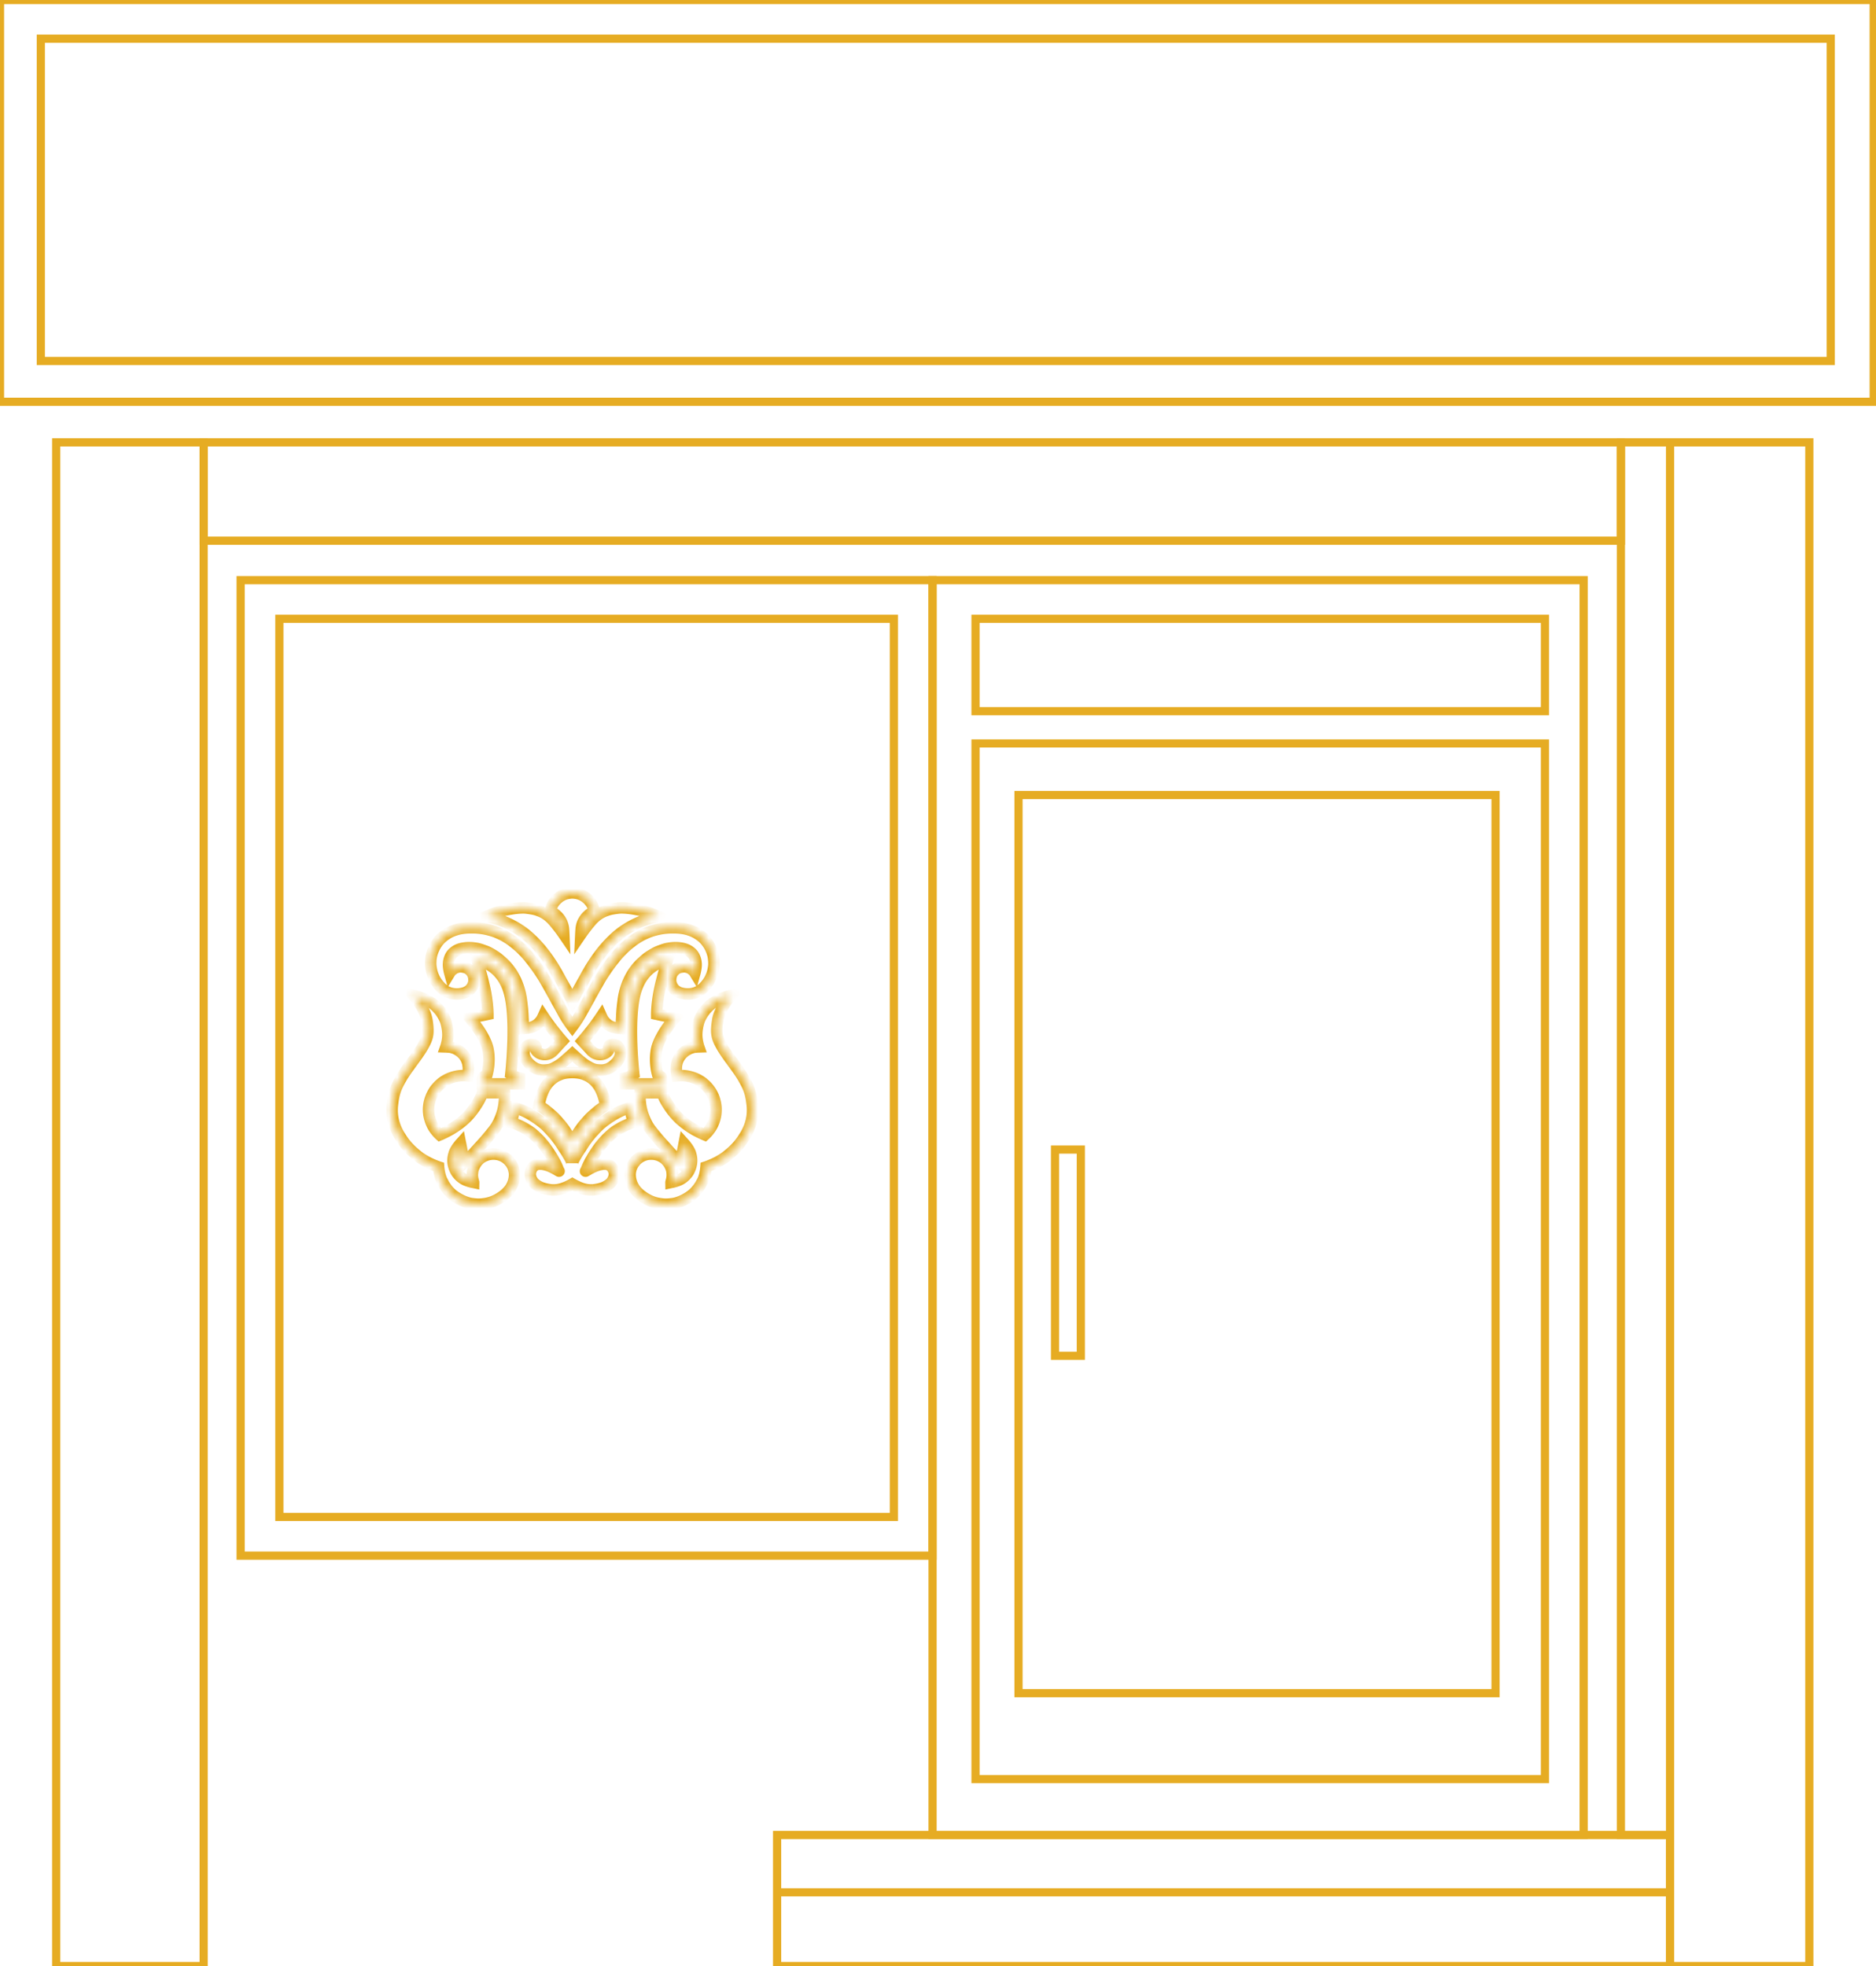 <svg xmlns="http://www.w3.org/2000/svg" width="229" height="240" fill="none"><path stroke="#E6AC23" d="M182.558 97.049h-58.23v109.639h58.23zm-73.443-21.508H34.099V185.18h75.016zM24.86 54h-18v186h18zm196.001 0h-17v186h17zm-17 0h-6v170h6z"/><path stroke="#E6AC23" d="M113.835 70.82H29.376V189.9h84.459zm74.755 4.721h-69.508V86.82h69.508zm34.885-70.82H4.983v39.344h218.492z"/><path stroke="#E6AC23" d="M228.721 0H0v49.049h228.721zm-24.86 224h-109v7h109zm0 7h-109v9h109zm-6-177h-173v12h173zm-9.271 36.754h-69.508V217.18h69.508z"/><path stroke="#E6AC23" d="M193.311 70.82h-79.475V224h79.475z"/><path stroke="#E6AC23" d="M131.934 140.328h-3.148v25.18h3.148z"/><mask id="a" fill="#fff"><path fill-rule="evenodd" d="M63.84 124.31c0 .018 0 .036.002.054l-.003-.054Zm4.545 6.861a.039.039 0 0 1-.01.004l.01-.004Z" clip-rule="evenodd"/><path d="M58.238 117.225s2.835.369 3.868 3.691.25 10.217.25 10.217c.147.101.303.189.467.261.265.115.592.2.592.2v.717h-4.541v-.495s.01-.246.14-.367.381-.117.381-.117.532-1.593.159-3.302-2.192-3.74-2.192-3.74l2.192-.476s0-1.251-.33-2.898c-.328-1.648-.986-3.691-.986-3.691Z"/><path d="M50.431 121.495s1.439.301 2.434 1.064a4.809 4.809 0 0 1 1.493 1.966c.075.197.296.908.314 1.71.018.803-.245 1.561-.245 1.561s.313.01.504.037c.19.028.291.059.433.105.14.045.18.055.472.218.27.154.51.352.712.586.172.195.31.416.411.655.104.24.11.297.145.435.02.084.05.302.058.394.007.093.01.192.01.264.007.298-.087.842-.087.842s-.121-.015-.252-.023a4.71 4.71 0 0 0-.692.011 4.5 4.5 0 0 0-.955.203 4.149 4.149 0 0 0-.875.4c-.188.111-.364.24-.526.386-.17.151-.16.13-.267.243-.106.112-.117.122-.251.285a3.693 3.693 0 0 0-.46.68c-.175.329-.184.399-.257.585a4.544 4.544 0 0 0-.177.676 4.75 4.75 0 0 0-.055.589c-.004.263.015.525.055.785.052.319.18.752.399 1.199.315.644.914 1.186.914 1.186s1.408-.578 2.517-1.473c.56-.452.774-.668 1.1-1.043.325-.375.468-.573.791-1.056.654-.976.793-1.572.793-1.572h2.703s.107 1.41-.37 2.728c-.478 1.319-.884 1.757-1.532 2.543-.648.787-.794.906-1.567 1.773a22.401 22.401 0 0 1-1.458 1.491l-.451-2.336s-.613.684-.778 1.236c-.164.552-.187 1.03-.023 1.583.165.552.444.875.53.976.086.1.424.474.94.687.515.213.882.26.93.271.001-.05-.083-.294-.117-.51a2.345 2.345 0 0 1-.034-.429 2.893 2.893 0 0 1 .084-.65c.033-.117.135-.382.223-.541.072-.131.156-.256.25-.373.052-.064.255-.304.414-.421a2.606 2.606 0 0 1 1.606-.538 2.554 2.554 0 0 1 1.59.545c.233.18.281.25.489.506.136.168.273.434.351.675.04.123.058.181.114.478s.058 1.095-.453 1.916c-.51.82-1.458 1.342-1.786 1.501a4.5 4.5 0 0 1-1.411.434c-.682.104-.967.058-1.47 0-.505-.057-1.228-.309-1.929-.748a4.37 4.37 0 0 1-1.231-1.137c-.365-.503-.369-.599-.512-.841-.368-.62-.453-1.759-.453-1.759s-1.49-.482-2.602-1.382c-1.111-.9-1.57-1.487-2.16-2.435-.588-.948-1.047-2.255-.878-3.757.17-1.503.409-2.112 1.106-3.316.696-1.205 1.923-2.625 2.577-3.767.654-1.143.781-1.634.538-3.209-.243-1.575-1.686-3.092-1.686-3.092Z"/><path fill-rule="evenodd" d="m72.238 141.427-.023.039-.023.04.046-.079Z" clip-rule="evenodd"/><path d="M81.483 117.225s-2.835.369-3.868 3.691-.25 10.217-.25 10.217a2.854 2.854 0 0 1-.467.261c-.264.115-.592.2-.592.2v.717h4.542v-.495s-.01-.246-.141-.367c-.13-.121-.381-.117-.381-.117s-.531-1.593-.158-3.302 2.191-3.74 2.191-3.74l-2.191-.476s0-1.251.329-2.898c.329-1.648.986-3.691.986-3.691Z"/><path d="M89.29 121.495s-1.439.301-2.434 1.064a4.808 4.808 0 0 0-1.492 1.966 5.721 5.721 0 0 0-.315 1.71 5.053 5.053 0 0 0 .245 1.561s-.313.01-.504.037a2.28 2.28 0 0 0-.432.105c-.142.045-.18.055-.472.218a2.74 2.74 0 0 0-.713.586 2.392 2.392 0 0 0-.411.655c-.103.24-.11.297-.145.435-.02.084-.05.302-.058.394a4.62 4.62 0 0 0-.01.264c-.007.298.087.842.087.842s.122-.015.252-.023a4.71 4.71 0 0 1 .692.011 4.5 4.5 0 0 1 .955.203c.437.147.674.281.875.4.188.111.364.24.526.386.17.151.161.13.267.243.106.112.117.122.251.285.178.209.333.437.46.68.175.329.184.399.257.585.072.187.156.547.177.676.03.195.049.392.055.589.004.263-.014.525-.055.785a4.48 4.48 0 0 1-.399 1.199c-.314.644-.914 1.186-.914 1.186s-1.408-.578-2.516-1.473c-.56-.452-.775-.668-1.1-1.043a8.792 8.792 0 0 1-.792-1.056c-.654-.976-.792-1.572-.792-1.572h-2.703s-.108 1.41.37 2.728c.478 1.319.883 1.757 1.531 2.543.648.787.795.906 1.567 1.773a22.416 22.416 0 0 0 1.458 1.491l.452-2.336s.613.684.777 1.236c.165.552.188 1.03.023 1.583-.165.552-.444.875-.53.976-.086.1-.424.474-.94.687-.515.213-.882.26-.93.271 0-.05.083-.294.117-.51.025-.142.036-.285.034-.429a2.881 2.881 0 0 0-.084-.65 3.175 3.175 0 0 0-.223-.541 2.615 2.615 0 0 0-.25-.373 2.946 2.946 0 0 0-.413-.421 2.606 2.606 0 0 0-1.607-.538 2.556 2.556 0 0 0-1.589.545c-.233.18-.282.25-.49.506a2.287 2.287 0 0 0-.351.675 3.06 3.06 0 0 0-.114.478c-.056.297-.058 1.095.453 1.916.51.82 1.458 1.342 1.786 1.501.328.16.73.331 1.412.434.68.104.966.058 1.47 0 .504-.057 1.228-.309 1.928-.748a4.367 4.367 0 0 0 1.232-1.137c.364-.503.368-.599.512-.841.367-.62.452-1.759.452-1.759s1.49-.482 2.602-1.382c1.111-.9 1.57-1.487 2.16-2.435.588-.948 1.047-2.255.878-3.757-.17-1.503-.409-2.112-1.105-3.316-.697-1.205-1.924-2.625-2.578-3.767-.654-1.143-.78-1.634-.538-3.209.243-1.575 1.686-3.092 1.686-3.092ZM69.86 109s-.618-.001-1.131.248a2.947 2.947 0 0 0-1.02.803 2.695 2.695 0 0 0-.38.65 3.853 3.853 0 0 0-.155.505c.13.072.255.15.376.235.213.148.238.17.425.344.188.174.271.289.323.36l.007.01c.05.066.271.363.381.765.043.148.074.299.091.452.024.2.046.697.046.697s-.856-1.254-1.543-1.939c-.645-.642-1.265-.867-1.547-.97l-.052-.018c-.252-.094-.552-.194-1.425-.298-.421-.05-1.087-.005-1.668.083-.632.096-1.222.246-1.222.246s-.659.156-1.149.339c-.49.183-.875.36-.875.36s2.807.393 5.154 2.462c2.07 1.824 3.31 4.107 3.87 5.14.075.138.138.254.19.344.432.756 1.305 2.344 1.305 2.344s.872-1.588 1.305-2.344l.189-.344c.56-1.033 1.801-3.316 3.87-5.14 2.347-2.069 5.154-2.462 5.154-2.462s-.384-.177-.875-.36c-.49-.183-1.149-.339-1.149-.339s-.59-.15-1.222-.246c-.581-.088-1.246-.133-1.667-.083-.874.104-1.174.204-1.426.298l-.051.018c-.283.103-.903.328-1.548.97-.687.685-1.543 1.939-1.543 1.939s.023-.497.046-.697c.018-.153.048-.304.09-.452.11-.402.333-.699.382-.765a.059.059 0 0 0 .005-.006c0-.002.002-.003.003-.004.051-.071.134-.186.322-.36.187-.174.212-.196.425-.344a4.21 4.21 0 0 1 .376-.235s-.069-.299-.156-.505a2.693 2.693 0 0 0-.378-.65 2.946 2.946 0 0 0-1.02-.803c-.514-.249-1.132-.248-1.132-.248Z"/><path d="M63.86 124.74c.034.643 0 .814 0 .814s.464-.029.777-.097c.156-.034.334-.083.496-.155.152-.068.296-.152.429-.251.21-.158.433-.425.532-.576.099-.151.219-.42.219-.42s.49.743 1.07 1.499a37.13 37.13 0 0 0 1.249 1.525l-.938 1.005s-.318.426-.724.562a1.383 1.383 0 0 1-.827.044 1.273 1.273 0 0 1-.447-.209c-.168-.126-.212-.189-.264-.278a.28.28 0 0 1-.029-.223c.028-.109.037-.189.004-.249-.056-.103-.161-.188-.339-.21a1.186 1.186 0 0 0-.473.025c-.146.04-.282.118-.428.34-.146.223-.164.353-.192.631-.028.278.152.743.386 1.048a2.977 2.977 0 0 0 1.188.925l.119.033c.176.05.275.078.475.098.053.005.494.015.866-.05.325-.056.544-.174.807-.316l.12-.064c.322-.17.633-.413.937-.665.304-.253.988-.878.988-.878s.683.625.987.878c.304.252.616.495.937.665l.12.064c.263.142.482.26.807.316.372.065.813.055.867.05.199-.02.297-.048.474-.098l.12-.033a2.9 2.9 0 0 0 .594-.338l.036-.029a3 3 0 0 0 .558-.558c.233-.305.414-.77.386-1.048-.029-.278-.047-.408-.193-.631-.145-.222-.282-.3-.428-.34a1.186 1.186 0 0 0-.473-.025c-.178.022-.282.107-.339.21-.032.06-.024.14.004.249a.282.282 0 0 1-.029.223c-.052.089-.095.152-.264.278a1.275 1.275 0 0 1-.446.209 1.384 1.384 0 0 1-.828-.044c-.406-.136-.723-.562-.723-.562l-.938-1.005s.668-.769 1.248-1.525c.58-.756 1.07-1.499 1.07-1.499s.12.269.22.42c.098.151.322.418.532.576.133.099.276.183.428.251.162.072.34.121.496.155.313.068.778.097.778.097s-.034-.171 0-.814c.008-.145.014-.287.02-.43.021-.487.043-.985.128-1.67.109-.886.143-1.044.235-1.454.093-.41.3-1.005.46-1.368.159-.363.457-.918.692-1.233.235-.315.542-.722.986-1.119.444-.396.683-.605 1.147-.884.463-.279.67-.384.973-.489l.204-.075c.253-.095.541-.203.906-.261.467-.074.866-.102 1.31-.049.261.031.549.082.779.176.23.093.434.2.656.394.226.197.32.352.437.606.117.254.155.498.176.761.035.453-.147 1.117-.147 1.117s-.096-.158-.203-.262a2.423 2.423 0 0 0-.285-.226l-.028-.02c-.147-.104-.461-.203-.667-.227-.205-.024-.522.027-.718.083a1.34 1.34 0 0 0-.49.27 1.788 1.788 0 0 0-.381.452 1.67 1.67 0 0 0-.16.458c-.029.14-.039.379-.028.51.011.13.074.342.148.502.074.16.225.37.307.458.082.088.372.346.77.453.417.113.824.152 1.23.1a2.68 2.68 0 0 0 1.084-.37c.3-.191.6-.495.807-.752.208-.257.362-.485.545-.871a4.05 4.05 0 0 0 .326-1.041l.013-.079c.038-.226.074-.446.046-.892a3.831 3.831 0 0 0-.187-1.016 4.623 4.623 0 0 0-.561-1.142 3.755 3.755 0 0 0-.927-.953l-.02-.014c-.337-.235-.692-.483-1.496-.717-.82-.238-1.782-.21-1.782-.21s-.796-.017-1.59.135c-.795.151-1.37.375-1.37.375-.32.125-.631.268-.934.428-.478.254-.976.614-.976.614s-.557.406-1.048.859c-.49.454-.926.958-.926.958s-.79.957-1.254 1.636c-.466.68-.616.913-.985 1.557-.368.645-.608 1.072-1.026 1.827-.418.756-.91 1.651-.91 1.651s-.379.7-.692 1.179c-.313.478-.595.851-.595.851s-.283-.373-.596-.851c-.313-.479-.692-1.179-.692-1.179s-.492-.895-.91-1.651a133.09 133.09 0 0 0-1.026-1.827c-.369-.644-.52-.877-.984-1.557-.465-.679-1.255-1.636-1.255-1.636s-.435-.504-.926-.958a13.481 13.481 0 0 0-1.048-.859s-.498-.36-.975-.614a9.137 9.137 0 0 0-.935-.428s-.575-.224-1.37-.375c-.794-.152-1.59-.135-1.59-.135s-.962-.028-1.782.21c-.804.234-1.158.482-1.496.718l-.02.013c-.343.24-.646.551-.927.953a4.62 4.62 0 0 0-.561 1.142c-.08.256-.155.519-.187 1.016a3.33 3.33 0 0 0 .046.891l.014.08c.06.36.17.71.325 1.041.184.386.338.614.545.871.207.257.508.561.807.752.298.19.68.318 1.085.37a3.13 3.13 0 0 0 1.229-.1 1.77 1.77 0 0 0 .77-.453c.083-.088.234-.298.307-.458a1.76 1.76 0 0 0 .148-.502c.011-.131.001-.37-.027-.51a1.717 1.717 0 0 0-.16-.458 1.784 1.784 0 0 0-.38-.452 1.34 1.34 0 0 0-.492-.27c-.196-.056-.513-.107-.718-.083-.205.024-.52.123-.666.227l-.028.02c-.07.05-.192.135-.286.226-.107.104-.203.262-.203.262s-.182-.664-.146-1.117c.02-.263.058-.507.176-.761.117-.254.21-.409.437-.606.222-.194.425-.301.656-.394.23-.094.517-.145.778-.176.444-.053.844-.025 1.31.049.365.058.654.166.907.261.07.026.138.052.204.075.302.105.509.21.973.489.464.279.703.488 1.147.884.444.397.75.804.985 1.119.235.315.534.87.693 1.233.16.363.366.958.459 1.368.092.41.127.568.236 1.454.084.685.106 1.183.127 1.67l.02.43Zm6 6.189s-.83-.016-1.437.228l-.038.014-.02.008a3.24 3.24 0 0 0-.988.566c-.149.118-.286.25-.41.393-.1.115-.2.24-.342.456-.61.928-.836 2.361-.836 2.361s.478.263 1.035.735l.05.043c.525.444.798.675 1.2 1.143l.207.237c.247.282.357.408.729.946.46.667.85 1.454.85 1.454s.39-.787.851-1.454c.372-.538.482-.664.73-.946l.206-.237c.402-.468.676-.699 1.2-1.143l.05-.043c.558-.472 1.035-.735 1.035-.735s-.227-1.433-.836-2.361a3.826 3.826 0 0 0-.342-.456 3.016 3.016 0 0 0-.41-.393 3.242 3.242 0 0 0-.988-.566l-.057-.022c-.607-.244-1.438-.228-1.438-.228Z"/><path d="M64.992 136.193c-1.24-.781-2.183-.984-2.183-.984s-.027.351-.17.927c-.14.576-.28.877-.28.877s.207.027.876.31a8.247 8.247 0 0 1 1.559.892c.343.246 1.075.923 1.629 1.63a14.103 14.103 0 0 1 1.108 1.663c.087.151.2.347.355.658.086.172.148.327.2.457.059.149.105.265.16.337.014.019-.046-.016-.156-.081-.247-.145-.749-.44-1.221-.595-.663-.217-1.153-.214-1.444-.086a1.15 1.15 0 0 0-.623.726c-.114.367-.08.678.073 1.017.154.339.367.579.865.871.497.292 1.235.409 1.58.439.368.031.807-.006 1.313-.16.506-.153 1.228-.56 1.228-.56s.722.407 1.227.56c.506.154.946.191 1.313.16.346-.03 1.083-.147 1.58-.439.498-.292.71-.532.865-.871.154-.339.187-.65.073-1.017a1.15 1.15 0 0 0-.623-.726c-.291-.128-.78-.131-1.443.086-.473.155-.974.45-1.222.595-.11.065-.17.1-.155.081.054-.072.1-.188.16-.337.052-.13.114-.285.2-.457.155-.313.268-.508.356-.66l.023-.04.023-.039c.093-.163.507-.875 1.06-1.582.554-.707 1.286-1.384 1.63-1.63a8.22 8.22 0 0 1 1.558-.892c.67-.283.877-.31.877-.31s-.14-.301-.282-.877a6.388 6.388 0 0 1-.169-.927s-.942.203-2.183.984c-.615.387-.975.65-1.299.921-.323.27-.607.548-1.076 1.068-.7.777-1.018 1.278-1.307 1.734a13.52 13.52 0 0 1-.29.445c-.5.731-.896 1.544-.896 1.638 0-.094-.397-.907-.898-1.638a14.931 14.931 0 0 1-.289-.445 11.317 11.317 0 0 0-1.307-1.734c-.469-.52-.753-.798-1.076-1.068-.323-.271-.684-.534-1.3-.921Z"/></mask><path fill="#E6AC23" d="m68.11 142.891.178-.301a.862.862 0 0 0-.02-.012l-.178.301-.177.302a.89.89 0 0 1 .02.012l.177-.302Zm4.128-1.464-.304-.174-.022.038.303.175.303.175.023-.04-.303-.174Zm8.469-25.409-.123-.328-.013.005.122.328.123.328a.072.072 0 0 1 .013-.005l-.122-.328Zm-16.865 8.346-.7.031 1.399-.062-.7.031Zm4.543 6.807.26.65-.26-.65Zm-.01.004-.26-.65.52 1.3-.26-.65Zm-.285 11.704-.355.604.355-.604Zm-9.852-25.654.09-.694-1.095-.143.339 1.051.666-.214Zm3.868 3.691-.668.208.668-.208Zm.25 10.217-.696-.079-.047.417.345.238.398-.576Zm.467.261-.281.641h.001l.28-.641Zm.592.2h.7v-.542l-.524-.136-.176.678Zm0 .717v.7h.7v-.7h-.7Zm-4.541 0h-.7v.7h.7v-.7Zm0-.495-.7-.029v.029h.7Zm.14-.367.476.513-.476-.513Zm.381-.117-.011.7.513.008.162-.486-.664-.222Zm.159-3.302.683-.15-.683.15Zm-2.192-3.74-.148-.684-1.175.255.802.896.521-.467Zm2.192-.476.148.684.552-.119v-.565h-.7Zm-.33-2.898-.686.137.687-.137Zm-8.793.579.143-.685-2.197-.459 1.547 1.626.507-.482Zm2.434 1.064-.426.555.426-.555Zm1.807 3.676.7-.015-.7.015Zm-.245 1.561-.661-.23-.313.897.95.032.024-.699Zm.504.037.1-.693h-.001l-.1.693Zm.433.105.215-.666-.001-.001-.215.667Zm.472.218.346-.608-.004-.002-.342.61Zm.712.586-.53.458.005.006.525-.464Zm.411.655-.645.271.002.005.643-.276Zm.145.435.68-.169-.68.169Zm.058.394.698-.055v-.001l-.698.056Zm.01.264.7-.014-.7.014Zm-.087.842-.089.695.665.084.114-.659-.69-.12Zm-.252-.023-.042.699.042-.699Zm-.692.011-.089-.694.089.694Zm-.955.203-.223-.663.223.663Zm-.875.4.356.603v-.001l-.356-.602Zm-.526.386.463.525.006-.005-.469-.52Zm-.267.243-.509-.48.51.48Zm-.251.285.533.453.006-.007-.54-.446Zm-.46.68.618.329.002-.004-.62-.325Zm-.257.585-.652-.254.652.254Zm-.177.676-.691-.11v.002l.691.108Zm-.055.589-.7-.021v.01l.7.011Zm.055.785-.691.108v.003l.691-.111Zm.399 1.199-.629.307.629-.307Zm.914 1.186-.47.519.328.296.408-.167-.266-.648Zm2.517-1.473-.44-.545.44.545Zm1.1-1.043.528.459-.529-.459Zm.791-1.056-.581-.39.581.39Zm.793-1.572v-.7h-.557l-.125.542.682.158Zm2.703 0 .698-.053-.05-.647h-.648v.7Zm-.37 2.728-.659-.238.658.238Zm-3.099 4.316-.522-.466.523.466Zm-1.458 1.491-.687.133.237 1.224.922-.839-.472-.518Zm-.451-2.336.687-.133-.268-1.385-.94 1.051.52.467Zm-.778 1.236-.67-.2.67.2Zm.507 2.559.532-.455-.532.455Zm1.87.958-.145.684.834.177.011-.852-.7-.009Zm-.117-.51.691-.111-.001-.008-.69.119Zm-.034-.429.7.01v-.013l-.7.003Zm.084-.65-.675-.185.675.185Zm.223-.541.613.339v-.001l-.613-.338Zm.25-.373-.541-.444-.005.006.546.438Zm1.136-.811-.24-.657.24.657Zm.884-.148v-.7h-.003l.003.7Zm.464.039.121-.689-.003-.001-.118.69Zm.511.149.284-.64-.284.64Zm.614.357.427-.554-.427.554Zm.49.506-.544.441.544-.441Zm.351.675.666-.215v-.001l-.666.216Zm.114.478-.688.13.688-.13Zm-.453 1.916.595.37-.595-.37Zm-1.786 1.501.306.63-.306-.63Zm-1.411.434.105.692-.105-.692Zm-1.47 0-.08.696.08-.696Zm-1.929-.748-.371.594.371-.594Zm-1.231-1.137-.567.411.567-.411Zm-.512-.841-.602.357.602-.357Zm-.453-1.759.698-.052-.035-.469-.448-.145-.215.666Zm-2.602-1.382.44-.544-.44.544Zm-2.16-2.435-.594.369v.001l.595-.37Zm-.878-3.757.696.078-.696-.078Zm1.106-3.316-.606-.351.606.351Zm2.577-3.767-.607-.348.607.348Zm.538-3.209.692-.107-.692.107Zm20.12 16.84.608.348-.607-.348Zm-.022.039.606.35-1.211-.701.605.351Zm9.268-24.241.667.214.338-1.051-1.095.143.09.694Zm-3.868 3.691.669.208-.669-.208Zm-.25 10.217.398.576.345-.238-.047-.417-.696.079Zm-.467.261.28.642.002-.001-.282-.641Zm-.592.2-.175-.678-.525.136v.542h.7Zm0 .717h-.7v.7h.7v-.7Zm4.542 0v.7h.7v-.7h-.7Zm0-.495h.7v-.029l-.7.029Zm-.141-.367-.476.513.476-.513Zm-.381-.117-.664.222.162.486.513-.008-.011-.7Zm-.158-3.302-.684-.15.684.15Zm2.191-3.74.522.467.802-.896-1.176-.255-.148.684Zm-2.191-.476h-.7v.565l.551.119.149-.684Zm.329-2.898.686.137-.686-.137Zm8.793.579.507.482 1.547-1.626-2.197.459.143.685Zm-2.434 1.064.426.555-.426-.555Zm-1.562 5.237.024.699.95-.032-.312-.897-.662.23Zm-.504.037-.099-.693.1.693Zm-.432.105-.215-.667v.001l.215.666Zm-.472.218-.343-.61-.004.002.347.608Zm-.713.586.525.464.006-.006-.53-.458Zm-.411.655.643.276.002-.005-.645-.271Zm-.145.435.68.17v-.001l-.68-.169Zm-.058.394-.697-.056v.001l.697.055Zm-.01.264-.7-.014.7.014Zm.087.842-.69.12.115.659.664-.084-.089-.695Zm.252-.023.042.699-.042-.699Zm.692.011.089-.694-.089.694Zm.955.203.224-.663-.224.663Zm.875.4-.357.602.001.001.356-.603Zm.526.386-.468.52.005.005.463-.525Zm.267.243-.51.48.51-.48Zm.251.285-.539.446.006.007.533-.453Zm.46.68-.62.325.002.004.618-.329Zm.257.585.652-.253v-.001l-.652.254Zm.177.676.692-.108v-.002l-.692.11Zm.055.589.7-.011v-.01l-.7.021Zm-.055.785.691.111v-.003l-.691-.108Zm-.399 1.199.63.307-.63-.307Zm-.914 1.186-.266.648.408.167.327-.296-.47-.519Zm-2.516-1.473.44-.545-.44.545Zm-1.1-1.043-.529.459.529-.459Zm-.792-1.056.581-.39-.581.39Zm-.792-1.572.682-.158-.126-.542h-.556v.7Zm-2.703 0v-.7h-.65l-.049.647.698.053Zm.37 2.728-.658.239.658-.239Zm1.531 2.543.54-.445-.54.445Zm1.567 1.773-.523.465.523-.465Zm1.458 1.491-.471.518.922.839.236-1.224-.687-.133Zm.452-2.336.521-.467-.941-1.051-.268 1.385.688.133Zm.777 1.236.671-.2-.67.2Zm-.507 2.559.532.455-.532-.455Zm-1.87.958-.7.009.012.852.833-.177-.145-.684Zm.117-.51-.69-.119v.008l.69.111Zm.034-.429-.7-.003v.013l.7-.01Zm-.084-.65.675-.185-.675.185Zm-.223-.541-.613.338v.001l.613-.339Zm-.25-.373.546-.438-.005-.007-.54.445Zm-1.136-.811.24-.657-.24.657Zm-.884-.148.004-.7h-.004v.7Zm-.464.039-.118-.69-.003.001.12.689Zm-.511.149-.283-.64.283.64Zm-.614.357.427.555-.427-.555Zm-.49.506.544.441-.544-.441Zm-.351.675-.666-.216v.001l.666.215Zm-.114.478.688.13-.688-.13Zm.453 1.916-.595.37.595-.37Zm1.786 1.501-.306.63.306-.63Zm1.412.434-.106.692.106-.692Zm1.47 0 .079.696-.08-.696Zm1.928-.748.371.594-.371-.594Zm1.232-1.137-.567-.411.567.411Zm.512-.841.602.358v-.001l-.602-.357Zm.452-1.759-.215-.666-.448.145-.035.469.698.052Zm2.602-1.382-.44-.544.44.544Zm2.16-2.435.594.37v-.001l-.594-.369Zm.878-3.757-.696.078.696-.078Zm-1.105-3.316.606-.351-.606.351Zm-2.578-3.767.608-.348-.608.348Zm-.538-3.209-.692-.107.692.107ZM69.861 109l-.002.7h.003l-.001-.7Zm-1.132.248.305.629-.305-.629Zm-1.4 1.453.646.272-.645-.272Zm-.155.505-.682-.156-.117.513.46.255.34-.612Zm.376.235-.402.573.003.002.4-.575Zm.748.704-.568.41v.001l.568-.411Zm.007.01.56-.419-.56.419Zm.381.765-.675.185.003.01.672-.195Zm.091.452-.695.08v.003l.695-.083Zm.046.697-.578.395 1.388 2.033-.11-2.46-.7.032Zm-1.543-1.939.494-.495-.494.495Zm-1.547-.97.238-.658-.238.658Zm-.052-.018.243-.657-.243.657Zm-1.425-.298-.083.695.083-.695Zm-1.668.083.106.692-.106-.692Zm-1.222.246.161.681.01-.003-.171-.678Zm-1.149.339-.245-.656.245.656Zm-.875.36-.293-.636-2.167.999 2.363.331.097-.694Zm5.154 2.462.463-.525-.463.525Zm3.87 5.14-.615.334.615-.334Zm.19.344-.608.347.608-.347Zm1.305 2.344-.614.337.614 1.118.613-1.118-.613-.337Zm1.305-2.344.607.347-.607-.347Zm.189-.344-.615-.334.615.334Zm3.87-5.14.463.525-.463-.525Zm5.154-2.462.097.694 2.364-.331-2.168-.999-.293.636Zm-.875-.36-.245.656.245-.656Zm-1.149-.339-.172.678.011.003.161-.681Zm-1.222-.246-.105.692.105-.692Zm-1.667-.083-.083-.695.083.695Zm-1.426.298-.243-.657.243.657Zm-.051.018.239.658-.24-.658Zm-1.548.97-.494-.495.494.495Zm-1.543 1.939-.7-.032-.11 2.46 1.388-2.033-.578-.395Zm.046-.697.695.082v-.002l-.695-.08Zm.09-.452.673.195.003-.01-.675-.185Zm.382-.765-.56-.419.56.419Zm.005-.006-.562-.418.562.418Zm.003-.004.567.411v-.001l-.567-.41Zm.747-.704.4.575.002-.002-.402-.573Zm.376-.235.339.612.461-.255-.118-.514-.682.157Zm-.156-.505.645-.272-.645.272Zm-1.398-1.453-.306.629.306-.629Zm-7.134 15.492-.699.038.7-.038Zm0 .814-.686-.137-.178.893.908-.057-.044-.699Zm.778-.097-.148-.684.148.684Zm.496-.155.283.641.003-.002-.286-.639Zm.429-.251.418.561.003-.002-.421-.559Zm.75-.996.585-.386-.704-1.066-.52 1.167.64.285Zm1.072 1.499-.556.426.556-.426Zm1.248 1.525.512.478.43-.461-.414-.476-.528.459Zm-.938 1.005-.512-.477-.026.028-.023.031.56.418Zm-.724.562.222.664-.222-.664Zm-.827.044-.17.68.014.002.156-.682Zm-.447-.209-.42.561.007.004.413-.565Zm-.264-.278.604-.354-.003-.005-.601.359Zm-.038-.109.695-.089v-.001l-.695.09Zm.01-.114.672.195.002-.01.003-.009-.678-.176Zm.003-.249-.615.336.001.001.614-.337Zm-.339-.21-.086.695.086-.695Zm-.9.365.584.385v-.001l-.585-.384Zm-.193.631-.697-.071.697.071Zm.386 1.048.556-.424-.556.424Zm.556.557-.44.545.44-.545Zm.037.03-.441.544.44-.544Zm.595.338-.188.674.188-.674Zm.119.033-.192.673.192-.673Zm.475.098.067-.697-.067.697Zm.866-.05-.12-.689.12.689Zm.807-.316-.331-.616.331.616Zm.12-.064.327.619-.327-.619Zm.937-.665-.447-.539.447.539Zm.988-.878.472-.517-.472-.432-.473.432.473.517Zm.987.878.448-.539-.448.539Zm.937.665.328-.619-.328.619Zm.12.064.331-.616-.331.616Zm.807.316.12-.689-.12.689Zm.867.05.067.696-.067-.696Zm.474-.098-.191-.673.191.673Zm.12-.033.186.674-.187-.674Zm.594-.338.441.544-.44-.544Zm.036-.029-.44-.545.44.545Zm.558-.558-.557-.424.557.424Zm.386-1.048.696-.071-.696.071Zm-.193-.631-.585.384v.001l.585-.385Zm-.901-.365.086.695-.086-.695Zm-.339.21.614.337v-.001l-.614-.336Zm.004.249-.678.176.003.009.003.01.672-.195Zm.009.114-.694-.09v.001l.694.089Zm-.038.109-.6-.359-.004.005.604.354Zm-.264.278.413.566.007-.005-.42-.561Zm-.446.209.156.683.013-.004-.17-.679Zm-.828-.044-.221.664.221-.664Zm-.723-.562.56-.418-.022-.031-.027-.028-.511.477Zm-.938-1.005-.529-.459-.413.476.43.461.512-.478Zm1.248-1.525.555.426-.555-.426Zm1.07-1.499.64-.285-.52-1.167-.704 1.066.584.386Zm.752.996-.421.559.002.002.419-.561Zm.428.251-.286.639.004.002.282-.641Zm.496.155.149-.684-.149.684Zm.778.097-.044.699.909.057-.179-.893-.686.137Zm0-.814.699.038-.7-.038Zm.02-.43-.7-.03.7.03Zm.128-1.67-.695-.086v.001l.695.085Zm.235-1.454.683.153-.683-.153Zm.46-1.368.64.282-.64-.282Zm.692-1.233.561.419-.561-.419Zm2.133-2.003.36.6-.36-.6Zm.973-.489-.23-.662.23.662Zm.204-.075.245.656-.245-.656Zm.906-.261.11.692-.11-.692Zm1.31-.049-.083.695.083-.695Zm.779.176-.263.648.263-.648Zm.656.394.46-.528-.46.528Zm.437.606.635-.293-.635.293Zm.176.761-.698.054.698-.054Zm-.147 1.117-.597.364.844 1.387.429-1.566-.675-.185Zm-.203-.262-.488.502v.001l.488-.503Zm-.285-.226-.404.572.403-.572Zm-.028-.02.407-.569-.407.569Zm-1.876.126-.448-.538.448.538Zm-.38.452.61.342-.61-.342Zm-.16.458-.687-.138.686.138Zm.12 1.012.635-.293-.635.293Zm.307.458-.513.477.513-.477Zm.77.453-.181.676.181-.676Zm1.23.1.088.695-.089-.695Zm1.084-.37-.376-.59.376.59Zm.807-.752-.545-.439.545.439Zm.545-.871.632.3.002-.003-.634-.297Zm.326-1.041.69.117v-.005l-.69-.112Zm.013-.079.69.115-.69-.115Zm.046-.892.698-.044v-.001l-.698.045Zm-.187-1.016-.668.208.668-.208Zm-1.489-2.095-.4.574.4-.574Zm-.02-.014-.4.574.4-.574Zm-1.495-.717.196-.672-.196.672Zm-1.782-.21-.015.7.017.001.018-.001-.02-.7Zm-1.59.135-.132-.688.131.688Zm-1.37.375-.254-.652.254.652Zm-.934.428-.327-.619-.002.001.328.618Zm-.976.614-.41-.568-.002.002.412.566Zm-1.048.859.475.515-.475-.515Zm-.926.958-.53-.457-.005.006-.005.006.54.445Zm-1.254 1.636.577.396-.578-.396Zm-.985 1.557-.607-.347.607.347Zm-1.026 1.827.613.339-.613-.339Zm-.91 1.651-.613-.338-.002.004.616.334Zm-1.287 2.03-.559.422.559.738.558-.738-.558-.422Zm-1.288-2.03.615-.334-.002-.004-.613.338Zm-.91-1.651.613-.338-.613.338Zm-1.026-1.827.608-.347-.608.347Zm-.984-1.557-.578.396.578-.396Zm-1.255-1.636.54-.445-.005-.006-.005-.006-.53.457Zm-.926-.958-.475.515.475-.515Zm-1.048-.859.413-.566-.003-.002-.41.568Zm-.975-.614.329-.618-.003-.001-.326.619Zm-.935-.428.255-.652-.255.652Zm-1.37-.375.132-.688-.131.688Zm-1.59-.135-.02.7.018.001.018-.001-.015-.7Zm-1.782.21.196.673-.196-.673Zm-1.496.718.401.573-.4-.573Zm-.02.013.401.574-.4-.574Zm-.927.953.574.401-.574-.401Zm-.748 2.158-.698-.045.698.045Zm.046.891-.69.116.69-.116Zm.014.08-.691.111v.006l.69-.117Zm.325 1.041-.634.297.002.003.632-.3Zm.545.871-.545.439.545-.439Zm.807.752-.377.589.377-.589Zm1.085.37.09-.694-.09.694Zm1.229-.1-.182-.676.182.676Zm.77-.453-.512-.476.513.476Zm.307-.458.636.293-.636-.293Zm.121-1.012.686-.138-.686.138Zm-.16-.458-.61.342.61-.342Zm-.38-.452-.449.538.448-.538Zm-1.21-.353.08.695-.08-.695Zm-.666.227.406.57-.407-.57Zm-.028.02-.403-.573.404.573Zm-.286.226-.487-.503.487.503Zm-.203.262-.675.185.428 1.566.845-1.387-.598-.364Zm-.146-1.117-.698-.055.698.055Zm.176-.761-.636-.293.636.293Zm.437-.606.46.528-.46-.528Zm.656-.394.262.648-.262-.648Zm.778-.176.083.695-.083-.695Zm1.31.049-.11.692.11-.692Zm.907.261-.245.656.245-.656Zm.204.075.23-.662-.23.662Zm.973.489-.361.6.36-.6Zm1.147.884-.467.522.467-.522Zm.985 1.119-.561.419.561-.419Zm.693 1.233-.64.282.64-.282Zm.459 1.368-.683.153.683-.153Zm.236 1.454.694-.085v-.001l-.694.086Zm6.149 8.289-.014.699.014.001.013-.001-.013-.699Zm-1.438.228-.261-.65.26.65Zm-.057.022.26.65-.26-.65Zm-.989.566.435.548.002-.002-.437-.546Zm-.41.393.526.463.006-.007-.531-.456Zm-.342.456.585.384-.585-.384Zm-.836 2.361-.692-.11-.077.486.431.237.338-.613Zm1.035.735-.453.534.453-.534Zm.05.043-.452.534.452-.534Zm1.2 1.143-.53.457.53-.457Zm.207.237-.527.461.526-.461Zm.729.946-.576.398.576-.398Zm.85 1.454-.626.311.627 1.264.627-1.264-.627-.311Zm.851-1.454.576.398-.576-.398Zm.73-.946-.527-.462.527.462Zm.206-.237.53.457-.53-.457Zm1.2-1.143.453.534-.453-.534Zm.05-.043.453.534-.453-.534Zm1.035-.735.338.613.43-.237-.076-.486-.691.11Zm-.836-2.361-.585.384.585-.384Zm-.342-.456-.531.456.005.007.526-.463Zm-.41-.393-.437.546.003.002.434-.548Zm-.988-.566.26-.65-.26.65Zm-.057-.022.26-.65-.26.65Zm-6.307 5.036-.373.592.373-.592Zm-2.183-.984.148-.684-.783-.169-.063.799.698.054Zm-.17.927-.679-.168v.001l.68.167Zm-.28.877-.636-.295-.403.866.948.123.09-.694Zm.876.31.273-.644-.273.644Zm1.559.892.408-.569-.408.569Zm1.629 1.63.55-.431-.55.431Zm1.06 1.582.608-.348-.607.348Zm.047.081.606-.35v-.001l-.605.351Zm.356.658-.627.312.627-.312Zm.2.457.65-.26-.65.26Zm.16.337.56-.42-.001-.001-.56.421Zm-1.377-.676.217-.665-.217.665Zm-1.444-.086-.282-.641.282.641Zm-.623.726.669.207-.669-.207Zm.073 1.017.638-.29-.638.29Zm.865.871-.355.603.355-.603Zm1.58.439-.06.697.06-.697Zm1.313-.16-.203-.669.203.669Zm1.228-.56.343-.61-.343-.194-.344.194.344.61Zm1.227.56.204-.669v-.001l-.204.67Zm1.313.16.06.697-.06-.697Zm1.58-.439.355.603-.354-.603Zm.865-.871-.637-.29.637.29Zm.073-1.017-.668.207.668-.207Zm-.623-.726.282-.641-.282.641Zm-1.443.086.217.666-.217-.666Zm-1.222.595-.355-.603.355.603Zm-.155.081-.56-.421v.001l.56.42Zm.16-.337-.65-.26.65.26Zm.2-.457.626.312-.627-.312Zm1.463-2.321-.551-.431.55.431Zm1.628-1.63.408.569-.408-.569Zm1.56-.892-.274-.644.273.644Zm.876-.31.09.694.948-.123-.403-.866-.635.295Zm-.282-.877.68-.167v-.001l-.68.168Zm-.169-.927.698-.054-.062-.799-.783.169.147.684Zm-2.183.984.373.592-.373-.592Zm-1.299.921.45.537-.45-.537Zm-1.076 1.068-.52-.468.52.468Zm-1.307 1.734.591.375-.591-.375Zm-.29.445-.577-.396.578.396Zm-1.794 0 .578-.396-.578.396Zm-.289-.445-.59.375.59-.375Zm-1.307-1.734-.52.469.52-.469Zm-1.076-1.068-.45.537.45-.537Zm-2.452-12.804-.7.031.003.054.7-.031.699-.031-.002-.053-.7.03Zm.003.054.699-.031a9.39 9.39 0 0 0-.002-.053l-.7.03-.7.031.003.054.7-.031Zm4.543 6.807-.26-.649-.01.003.26.65.26.65a.04.04 0 0 0 .01-.004l-.26-.65Zm-.01.004.261.65.01-.004-.26-.65-.26-.649-.01.003.26.65Zm-10.137-13.95-.091.694h-.003c-.001-.001-.001-.001 0 0l.01.001.065.013c.06.012.154.034.273.071.237.073.57.201.93.419.712.431 1.556 1.224 2.016 2.701l.668-.208.669-.208c-.574-1.845-1.663-2.898-2.628-3.482a5.574 5.574 0 0 0-1.245-.561 4.701 4.701 0 0 0-.517-.126l-.036-.005-.013-.002-.004-.001h-.002c-.001 0-.002 0-.092.694Zm3.868 3.691-.668.208c.477 1.536.547 3.982.48 6.124a54.155 54.155 0 0 1-.25 3.732l-.006.056-.001.014v.004l.695.079.695.079v-.006a55.567 55.567 0 0 0 .266-3.914c.068-2.136.013-4.798-.542-6.584l-.669.208Zm.25 10.217-.398.576c.183.126.379.236.584.326l.281-.641.281-.641a2.163 2.163 0 0 1-.35-.196l-.398.576Zm.467.261-.28.641a4.573 4.573 0 0 0 .628.218l.048.013.014.004.004.001h.002v.001l.176-.678.176-.678h-.001l-.008-.002-.034-.009-.123-.037a3.196 3.196 0 0 1-.322-.116l-.28.642Zm.592.2h-.7v.717h1.4v-.717h-.7Zm0 .717v-.7h-4.541v1.4h4.541v-.7Zm-4.541 0h.7v-.495h-1.4v.495h.7Zm0-.495.699.03v.014a.18.18 0 0 1 .002-.015c.001-.005 0 .001-.007.016a.338.338 0 0 1-.078.101l-.476-.513-.476-.513a1.158 1.158 0 0 0-.323.575 1.513 1.513 0 0 0-.039.241l-.001.021v.014l.699.029Zm.14-.367.477.513a.345.345 0 0 1-.103.068l-.011.004a.132.132 0 0 1 .018-.002h.002-.012l.01-.7.011-.7h-.034l-.06.003a1.43 1.43 0 0 0-.182.021 1.175 1.175 0 0 0-.592.28l.476.513Zm.381-.117.664.221.001-.001v-.002l.003-.007.006-.019.02-.066a7.942 7.942 0 0 0 .219-1.039c.093-.663.14-1.577-.07-2.539l-.684.15-.684.149c.163.747.13 1.484.051 2.045a6.548 6.548 0 0 1-.188.88l-.002.008v-.001l.664.221Zm.159-3.302.683-.15c-.217-.995-.833-2.024-1.344-2.76a15.4 15.4 0 0 0-.92-1.195l-.064-.073-.017-.021-.006-.005-.001-.002v-.001l-.523.467-.521.467v-.001.001l.003.003a14.143 14.143 0 0 1 .9 1.158c.49.707.97 1.548 1.126 2.261l.684-.149Zm-2.192-3.74.149.684 2.191-.476-.148-.684-.149-.684-2.191.476.148.684Zm2.192-.476h.7v-.02l-.001-.049a15.029 15.029 0 0 0-.043-.818 18.607 18.607 0 0 0-.3-2.148l-.685.137-.687.137a17.22 17.22 0 0 1 .31 2.565c.003.067.005.118.005.152v.045l.7-.001Zm-.33-2.898.687-.137a33.18 33.18 0 0 0-.63-2.519 48.92 48.92 0 0 0-.346-1.154l-.023-.07-.005-.019-.002-.005v-.001l-.667.214-.666.214v.001l.001.004.005.017.021.065a47.743 47.743 0 0 1 .336 1.12c.204.71.444 1.611.603 2.407l.687-.137Zm-8.793.579-.143.685.008.002.039.009.156.039c.137.037.33.093.551.171.453.159.983.396 1.397.713l.426-.555.426-.555c-.581-.446-1.268-.742-1.783-.923a8.236 8.236 0 0 0-.853-.253l-.056-.013-.016-.003-.006-.002h-.002l-.144.685Zm2.434 1.064-.426.555a4.112 4.112 0 0 1 1.265 1.662l.654-.251.653-.251a5.502 5.502 0 0 0-1.72-2.27l-.426.555Zm1.493 1.966-.654.251c.055.143.252.774.268 1.475l.7-.016.7-.015a6.42 6.42 0 0 0-.36-1.946l-.654.251Zm.314 1.71-.7.016c.008.326-.043.657-.1.915a4.658 4.658 0 0 1-.076.302l-.024.079-.006.017v.003c-.001 0 0 0 0 0v-.001l.66.23.662.229v-.002l.002-.003.003-.011.011-.033a5.38 5.38 0 0 0 .136-.51c.07-.32.143-.77.132-1.246l-.7.015Zm-.245 1.561-.024.699h.002l.009.001.034.001.118.006c.1.006.2.014.265.023l.1-.693.099-.693a5.366 5.366 0 0 0-.382-.035l-.139-.007-.042-.001-.012-.001h-.004l-.024.7Zm.504.037-.1.693c.134.019.191.037.318.078l.215-.666.214-.667c-.156-.05-.3-.095-.547-.131l-.1.693Zm.433.105-.215.666c.08.026.086.028.11.038.031.014.09.044.234.125l.343-.611.342-.61a4.354 4.354 0 0 0-.35-.183c-.105-.046-.188-.071-.25-.091l-.215.666Zm.472.218-.347.608c.2.115.38.262.529.436l.53-.458.53-.457a3.43 3.43 0 0 0-.896-.737l-.346.608Zm.712.586-.525.464c.122.138.22.294.291.462l.645-.271.645-.272a3.087 3.087 0 0 0-.532-.846l-.524.463Zm.411.655-.643.276a2 2 0 0 1 .072.185c.012.038.013.049.037.144l.679-.17.68-.169c-.037-.146-.055-.248-.181-.543l-.644.277Zm.145.435-.68.17.007.034a3.177 3.177 0 0 1 .033.246l.698-.056.698-.056a4.151 4.151 0 0 0-.077-.507l-.679.169Zm.058.394-.698.056c.006.069.008.148.01.223l.699-.015.7-.014c-.002-.069-.004-.189-.013-.305l-.698.055Zm.01.264-.699.015c.002.091-.013.255-.036.427a7.8 7.8 0 0 1-.029.202l-.01.06a.39.39 0 0 1-.002.015v.004l.69.119.689.12v-.003l.001-.006.004-.02a9.988 9.988 0 0 0 .045-.309 4.64 4.64 0 0 0 .048-.638l-.7.014Zm-.087.842.088-.694h-.002l-.006-.001a.094.094 0 0 0-.02-.002l-.065-.008c-.053-.005-.127-.012-.206-.017l-.041.699-.041.699a3.8 3.8 0 0 1 .144.012l.047.005.011.001.003.001.088-.695Zm-.252-.023.042-.699a5.388 5.388 0 0 0-.823.016l.089.694.088.695a4.263 4.263 0 0 1 .561-.007l.043-.699Zm-.692.011-.089-.694a5.136 5.136 0 0 0-1.09.234l.224.663.224.663c.26-.087.46-.126.82-.171l-.09-.695Zm-.955.203-.224-.663c-.497.167-.78.326-1.008.461l.357.602.357.602a3.48 3.48 0 0 1 .742-.339l-.224-.663Zm-.875.4-.356-.602a3.95 3.95 0 0 0-.639.468l.47.52.468.52c.127-.114.265-.216.413-.303l-.356-.603Zm-.526.386-.463-.525c-.086.076-.1.086-.152.131-.056.049-.098.09-.161.157l.51.48.509.48c.043-.046.049-.05.057-.058a4.48 4.48 0 0 0 .163-.14l-.463-.525Zm-.267.243-.51-.48c-.112.12-.134.141-.28.319l.539.446.54.446c.066-.081.096-.116.119-.142l.102-.109-.51-.48Zm-.251.285-.534-.454a4.41 4.41 0 0 0-.545.809l.62.325.62.325a3.01 3.01 0 0 1 .372-.552l-.533-.453Zm-.46.68-.617-.33c-.2.377-.23.503-.292.661l.652.254.653.254.051-.138.035-.092a2.8 2.8 0 0 1 .136-.28l-.617-.329Zm-.257.585-.652-.254a5.23 5.23 0 0 0-.216.82l.691.11.692.11a3.555 3.555 0 0 1 .138-.532l-.653-.254Zm-.177.676-.691-.108a5.443 5.443 0 0 0-.064.676l.7.021.7.022a4.02 4.02 0 0 1 .047-.502l-.692-.109Zm-.055.589-.7-.011a5.3 5.3 0 0 0 .064.904l.691-.108.692-.108a3.923 3.923 0 0 1-.047-.666l-.7-.011Zm.055.785-.69.111c.062.392.214.891.46 1.395l.629-.307.629-.307a3.798 3.798 0 0 1-.337-1.004l-.69.112Zm.399 1.199-.629.307c.196.401.469.75.678.989a5.934 5.934 0 0 0 .358.374l.026.024.007.007a.023.023 0 0 1 .003.003l.001.001.47-.519.47-.519v.001c.001 0 .001 0 0 0l-.001-.002-.014-.013a4.641 4.641 0 0 1-.267-.28 3.283 3.283 0 0 1-.473-.68l-.63.307Zm.914 1.186c.266.648.267.647.267.647h.002l.004-.002.015-.007.053-.022a13.039 13.039 0 0 0 .827-.397c.51-.267 1.184-.66 1.788-1.148l-.44-.544-.44-.545a9.766 9.766 0 0 1-1.558.997 12.43 12.43 0 0 1-.571.28l-.162.072-.04.017-.01.004-.001.001.266.647Zm2.517-1.473.44.544c.588-.475.833-.719 1.188-1.128l-.529-.459-.528-.459c-.296.341-.48.529-1.011.957l.44.545Zm1.1-1.043.528.459a9.7 9.7 0 0 0 .845-1.125l-.582-.39-.581-.39c-.314.469-.44.642-.74.987l.53.459Zm.791-1.056.582.39c.351-.524.57-.956.703-1.266a4.37 4.37 0 0 0 .175-.481l.01-.035.002-.013.002-.005v-.004l-.681-.158-.682-.159v-.002l.001-.003v-.002l-.001.006a2.982 2.982 0 0 1-.112.304c-.1.231-.277.586-.58 1.038l.581.39Zm.793-1.572v.7h2.703v-1.4h-2.703v.7Zm2.703 0-.698.053v-.001.008l.002.037a7.194 7.194 0 0 1-.01.728c-.03.48-.115 1.09-.323 1.665l.658.238.658.239c.27-.744.37-1.498.405-2.053a8.64 8.64 0 0 0 .007-.942v-.016l-.001-.006v-.003l-.698.053Zm-.37 2.728-.659-.238c-.435 1.201-.776 1.562-1.413 2.336l.54.445.54.445c.658-.798 1.13-1.312 1.65-2.749l-.659-.239Zm-1.532 2.543-.54-.445c-.638.774-.754.859-1.55 1.752l.523.466.523.465c.75-.841.926-.993 1.584-1.793l-.54-.445Zm-1.567 1.773-.522-.466a22.944 22.944 0 0 1-1.297 1.337l-.083.078-.021.019-.005.005h-.001v.001-.001l.471.518.472.518v-.001l.003-.002.007-.007.025-.023a20.435 20.435 0 0 0 .425-.407c.275-.273.65-.656 1.05-1.104l-.524-.465Zm-1.458 1.491.688-.133-.452-2.336-.687.133-.688.133.452 2.336.687-.133Zm-.451-2.336-.522-.467-.001.001a.02.02 0 0 1-.002.003l-.008.008-.024.028-.082.097a6.803 6.803 0 0 0-.255.33c-.182.252-.437.641-.555 1.036l.671.2.671.2c.047-.156.18-.385.347-.615a5.304 5.304 0 0 1 .263-.333l.015-.018.003-.003v-.001.001l-.521-.467Zm-.778 1.236-.67-.2c-.198.661-.233 1.28-.024 1.983l.671-.2.671-.2c-.12-.402-.109-.74.023-1.183l-.67-.2Zm-.023 1.583-.67.2c.206.692.56 1.104.668 1.231l.532-.455.532-.455c-.063-.075-.268-.309-.39-.721l-.672.2Zm.53.976-.532.455c.112.13.537.603 1.204.879l.268-.647.267-.647a1.914 1.914 0 0 1-.675-.495l-.532.455Zm.94.687-.268.647c.295.121.55.197.741.244a3.7 3.7 0 0 0 .312.064l.145-.684.146-.685c-.08-.017-.368-.051-.81-.233l-.266.647Zm.93.271.7.009c.001-.083-.013-.153-.016-.17a7.022 7.022 0 0 0-.053-.212 2.712 2.712 0 0 1-.057-.248l-.691.111-.691.111c.023.146.061.292.087.387l.029.111.002.006a.578.578 0 0 1-.01-.115l.7.01Zm-.117-.51.69-.119a1.642 1.642 0 0 1-.024-.3l-.7-.01-.7-.01c-.002.187.012.373.044.557l.69-.118Zm-.034-.429.7-.003c0-.074.008-.17.023-.267a1.88 1.88 0 0 1 .036-.194l-.675-.186-.675-.185a3.58 3.58 0 0 0-.109.838l.7-.003Zm.084-.65.675.186a2.08 2.08 0 0 1 .065-.179c.036-.088.071-.165.096-.209l-.613-.339-.612-.339c-.117.211-.24.527-.286.695l.675.185Zm.223-.541.613.338a1.93 1.93 0 0 1 .183-.273l-.546-.438-.546-.438a3.3 3.3 0 0 0-.316.472l.612.339Zm.25-.373.541.444a4.14 4.14 0 0 1 .138-.157 1.42 1.42 0 0 1 .15-.145l-.415-.563-.416-.563c-.24.177-.495.486-.54.54l.542.444Zm.414-.421.415.563c.13-.095.268-.193.547-.295l-.24-.658-.24-.657c-.452.164-.71.345-.898.484l.416.563Zm.722-.39.24.658a1.82 1.82 0 0 1 .647-.106l-.003-.7-.003-.7a3.225 3.225 0 0 0-1.12.191l.239.657Zm.884-.148v.7c.116 0 .232.009.346.029l.118-.69.118-.69a3.444 3.444 0 0 0-.582-.049v.7Zm.464.039-.12.69a1.704 1.704 0 0 1 .348.099l.283-.64.284-.64a3.169 3.169 0 0 0-.674-.198l-.12.689Zm.511.149-.284.64c.212.094.296.137.47.272l.428-.555.427-.554a3.205 3.205 0 0 0-.757-.443l-.284.64Zm.614.357-.427.555c.099.076.138.113.17.148.046.048.088.101.203.244l.544-.441.544-.44c-.21-.26-.303-.386-.607-.62l-.427.554Zm.49.506-.544.441c.072.088.172.274.23.449l.665-.215.666-.216a2.964 2.964 0 0 0-.473-.899l-.544.44Zm.351.675-.666.215c.02.058.027.084.037.126.012.047.028.121.055.267l.688-.13.688-.129a3.718 3.718 0 0 0-.136-.564l-.666.215Zm.114.478-.688.13c.027.145.048.762-.359 1.416l.594.37.595.37c.614-.987.63-1.967.546-2.415l-.688.129Zm-.453 1.916-.594-.37c-.4.642-1.19 1.092-1.498 1.242l.306.629.306.63c.35-.17 1.453-.763 2.075-1.761l-.595-.37Zm-1.786 1.501-.306-.63a3.825 3.825 0 0 1-1.21.372l.105.692.105.692a5.232 5.232 0 0 0 1.612-.496l-.306-.63Zm-1.411.434-.105-.692c-.586.089-.794.053-1.287-.003l-.079.695-.079.696c.516.059.878.115 1.655-.004l-.105-.692Zm-1.47 0 .078-.695c-.378-.043-1.003-.25-1.635-.646l-.372.593-.371.594c.768.481 1.59.778 2.22.85l.08-.696Zm-1.929-.748.372-.593a3.69 3.69 0 0 1-1.037-.955l-.566.411-.567.411a5.1 5.1 0 0 0 1.427 1.32l.371-.594Zm-1.231-1.137.566-.411c-.346-.477-.275-.447-.477-.787l-.601.357-.602.357c.084.143.163.366.547.895l.567-.411Zm-.512-.841.602-.357c-.118-.198-.214-.534-.278-.882a6.46 6.46 0 0 1-.076-.535l-.002-.03v-.008.001l-.699.052-.698.052v.006l.002.013a3.551 3.551 0 0 0 .02.198c.015.128.04.306.076.506.07.377.2.919.45 1.341l.603-.357Zm-.453-1.759.216-.666h-.001a9.798 9.798 0 0 1-.808-.324c-.485-.221-1.077-.538-1.568-.936l-.44.544-.441.544c.62.502 1.33.876 1.868 1.122.272.124.508.218.677.282.084.032.153.056.2.073l.058.019a.107.107 0 0 1 .016.006l.005.001.002.001.216-.666Zm-2.602-1.382.44-.544c-1.043-.846-1.452-1.372-2.005-2.261l-.594.37-.595.37c.626 1.006 1.135 1.654 2.314 2.609l.44-.544Zm-2.16-2.435.595-.369c-.526-.847-.925-1.997-.777-3.31l-.696-.078-.695-.079c-.191 1.693.327 3.156.98 4.205l.594-.369Zm-.878-3.757.696.078c.082-.727.177-1.198.321-1.621.146-.425.353-.831.695-1.423l-.606-.35-.606-.351c-.355.614-.616 1.114-.807 1.67-.191.558-.3 1.142-.388 1.918l.695.079Zm1.106-3.316.606.35c.325-.562.781-1.186 1.263-1.843.468-.638.965-1.314 1.316-1.927l-.608-.347-.607-.348c-.303.53-.747 1.136-1.23 1.794-.47.64-.975 1.329-1.346 1.97l.606.351Zm2.577-3.767.608.347c.334-.583.581-1.079.687-1.666.104-.581.059-1.192-.065-1.997l-.692.107-.692.107c.12.77.132 1.192.07 1.536-.06.337-.203.659-.523 1.218l.607.348Zm.538-3.209.692-.107c-.145-.94-.635-1.816-1.047-2.423a9.77 9.77 0 0 0-.8-1.02l-.016-.016a.032.032 0 0 1-.005-.006l-.001-.001-.001-.001-.508.482-.507.482v.001l.01.01.038.042a8.14 8.14 0 0 1 .631.813c.37.546.724 1.216.822 1.851l.692-.107Zm20.098 16.879-.605-.351-.024.041.606.35.606.351.023-.041-.606-.35Zm-.023.04.61.343c-.953.268-1.22-.686-1.22-.686 0 .001 0 0 0 0s.267.954 1.22.686l-.61-.343-.61-.343c.953-.267 1.22.686 1.22.686s-.267-.953-1.22-.686l.61.343Zm0 0 .606.351.047-.082-.607-.348-.608-.348-.044.076.606.351Zm9.291-24.281-.09-.694h-.004l-.004.001-.012.002-.037.005a4.048 4.048 0 0 0-.517.126c-.326.1-.768.272-1.245.561-.964.584-2.054 1.637-2.627 3.482l.668.208.669.208c.459-1.477 1.304-2.27 2.015-2.701.361-.218.693-.346.93-.419a2.682 2.682 0 0 1 .338-.084l.01-.001c.001-.001.001-.001 0 0h-.002l-.092-.694Zm-3.868 3.691-.668-.208c-.556 1.786-.61 4.448-.544 6.584a55.672 55.672 0 0 0 .258 3.837l.007.061.001.016v.005l.001.001.695-.079.696-.079v-.004l-.002-.014-.006-.056a48.842 48.842 0 0 1-.096-1.034 54.155 54.155 0 0 1-.154-2.698c-.067-2.142.003-4.588.48-6.124l-.668-.208Zm-.25 10.217-.397-.576a2.188 2.188 0 0 1-.35.196l.28.641.282.641c.205-.09.4-.2.583-.326l-.398-.576Zm-.467.261-.28-.642a3.193 3.193 0 0 1-.322.116l-.123.037-.034.009-.007.002h-.002l.176.678.176.678v-.001h.002l.004-.001.014-.004.048-.013a5.65 5.65 0 0 0 .628-.217l-.28-.642Zm-.592.2h-.7v.717h1.4v-.717h-.7Zm0 .717v.7h4.542v-1.4h-4.542v.7Zm4.542 0h.7v-.495h-1.4v.495h.7Zm0-.495.7-.029v-.003l-.001-.003v-.008a.883.883 0 0 0-.008-.081 1.543 1.543 0 0 0-.033-.181 1.16 1.16 0 0 0-.323-.575l-.476.513-.476.513a.339.339 0 0 1-.078-.101l-.006-.015.002.014v-.014l.699-.03Zm-.141-.367.476-.513a1.174 1.174 0 0 0-.592-.28 1.41 1.41 0 0 0-.182-.021l-.06-.003h-.034l.01.7.012.7h-.012c-.002 0-.001 0 0 0a.13.13 0 0 1 .02.002c.007.002.002.002-.011-.004a.346.346 0 0 1-.103-.068l.476-.513Zm-.381-.117.664-.221v.001l-.002-.008a6.552 6.552 0 0 1-.188-.88c-.08-.561-.112-1.298.052-2.045l-.684-.149-.684-.15c-.21.962-.164 1.876-.07 2.539a7.886 7.886 0 0 0 .218 1.039l.02.066.007.019.001.007.001.002v.001l.665-.221Zm-.158-3.302.683.149c.156-.713.636-1.554 1.127-2.261a14.328 14.328 0 0 1 .887-1.144l.013-.014.002-.003v-.001.001l-.521-.467-.522-.467v.001l-.002.002-.005.005a1.88 1.88 0 0 0-.018.021c-.015.017-.037.041-.063.073a15.4 15.4 0 0 0-.92 1.195c-.512.736-1.128 1.765-1.345 2.76l.684.15Zm2.191-3.74.148-.684-2.191-.476-.148.684-.149.684 2.192.476.148-.684Zm-2.191-.476.7.001v-.045l.004-.152a17.22 17.22 0 0 1 .31-2.565l-.685-.137-.687-.137a18.607 18.607 0 0 0-.299 2.148 15.029 15.029 0 0 0-.043.867v.02h.7Zm.329-2.898.686.137c.16-.796.4-1.697.603-2.407a46.545 46.545 0 0 1 .336-1.12c.01-.028.016-.051.02-.065l.006-.017.001-.004v-.001l-.666-.214-.666-.214v.001l-.002.005-.006.019-.022.07a48.798 48.798 0 0 0-.346 1.154c-.208.723-.46 1.667-.63 2.519l.686.137Zm8.793.579-.144-.685h-.002l-.005.002-.017.003-.056.013a8.236 8.236 0 0 0-.852.253c-.516.181-1.202.477-1.784.923l.426.555.426.555c.414-.317.944-.554 1.397-.713a7.88 7.88 0 0 1 .746-.219l.008-.002h.001l-.144-.685Zm-2.434 1.064-.426-.555a5.503 5.503 0 0 0-1.72 2.27l.654.251.653.251a4.11 4.11 0 0 1 1.265-1.662l-.426-.555Zm-1.492 1.966-.654-.251a6.423 6.423 0 0 0-.36 1.946l.7.015.699.016a5.048 5.048 0 0 1 .268-1.475l-.653-.251Zm-.315 1.71-.7-.015c-.01.476.062.926.132 1.246a5.978 5.978 0 0 0 .136.51l.01.033a.255.255 0 0 1 .006.016l.661-.229.662-.23v.001-.002l-.006-.018-.025-.079a4.658 4.658 0 0 1-.076-.302 3.976 3.976 0 0 1-.1-.915l-.7-.016Zm.245 1.561-.023-.7h-.005l-.012.001-.042.001-.14.007c-.104.007-.255.017-.38.035l.099.693.099.693a3.938 3.938 0 0 1 .383-.029l.034-.001.009-.001h.002l-.024-.699Zm-.504.037-.1-.693a2.991 2.991 0 0 0-.547.131l.215.667.214.666a1.56 1.56 0 0 1 .318-.078l-.1-.693Zm-.432.105-.216-.666c-.061.02-.144.045-.249.091-.096.043-.203.1-.35.183l.343.61.343.611c.144-.081.202-.111.234-.125.023-.01.03-.012.11-.038l-.215-.666Zm-.472.218-.347-.608a3.43 3.43 0 0 0-.896.737l.53.457.53.458c.15-.174.329-.321.53-.436l-.347-.608Zm-.713.586-.524-.463a3.087 3.087 0 0 0-.532.846l.645.272.645.271c.07-.168.169-.324.291-.462l-.525-.464Zm-.411.655-.643-.277c-.127.295-.144.397-.18.543l.678.169.68.169c.023-.094.024-.105.036-.143a2.14 2.14 0 0 1 .072-.185l-.643-.276Zm-.145.435-.679-.17a4.187 4.187 0 0 0-.076.508l.697.056.698.056a3.134 3.134 0 0 1 .033-.246l.006-.034-.679-.17Zm-.058.394-.697-.055c-.01.116-.012.236-.013.305l.7.014.7.015c0-.075.002-.154.008-.223l-.698-.056Zm-.01.264-.7-.014c-.005.207.024.464.047.638a9.583 9.583 0 0 0 .046.309l.003.02v.006l.001.002v.001l.69-.12.69-.119v-.004l-.003-.015-.01-.06a7.8 7.8 0 0 1-.029-.202 3.422 3.422 0 0 1-.036-.427l-.7-.015Zm.087.842.089.695.002-.001.012-.001.046-.005a3.62 3.62 0 0 1 .145-.012l-.042-.699-.041-.699c-.08.005-.153.012-.206.017l-.065.008a.092.092 0 0 0-.02.002l-.005.001h-.003l.088.694Zm.252-.023.042.699a4.263 4.263 0 0 1 .562.007l.088-.695.089-.694a5.388 5.388 0 0 0-.823-.016l.042.699Zm.692.011-.088.695c.358.045.56.084.82.171l.223-.663.224-.663a5.137 5.137 0 0 0-1.09-.234l-.089.694Zm.955.203-.224.663c.376.127.568.236.742.339l.357-.602.357-.602a4.822 4.822 0 0 0-1.008-.461l-.224.663Zm.875.4-.356.603c.148.087.287.189.414.303l.468-.52.469-.52a3.942 3.942 0 0 0-.639-.468l-.356.602Zm.526.386-.463.525c.084.074.15.13.163.14.008.007.014.012.057.058l.51-.48.51-.48a2.065 2.065 0 0 0-.162-.157c-.052-.045-.066-.055-.152-.131l-.463.525Zm.267.243-.51.48.102.109c.024.026.053.06.12.142l.54-.446.539-.447c-.147-.177-.168-.198-.282-.319l-.51.481Zm.251.285-.533.453c.145.17.27.355.373.552l.62-.325.62-.325a4.406 4.406 0 0 0-.546-.809l-.534.454Zm.46.68-.618.329a2.917 2.917 0 0 1 .17.372l.053.138.652-.254.652-.254c-.061-.158-.09-.284-.291-.66l-.618.329Zm.257.585-.653.254a3.754 3.754 0 0 1 .138.532l.692-.11.691-.11a5.135 5.135 0 0 0-.216-.819l-.652.253Zm.177.676-.692.108c.026.167.042.335.047.503l.7-.022.7-.021a5.462 5.462 0 0 0-.063-.676l-.692.108Zm.055.589-.7.011c.004.223-.012.445-.047.665l.692.109.692.108a5.36 5.36 0 0 0 .063-.904l-.7.011Zm-.055.785-.691-.112a3.8 3.8 0 0 1-.337 1.004l.63.307.628.307a5.173 5.173 0 0 0 .461-1.395l-.691-.111Zm-.399 1.199-.629-.307a3.283 3.283 0 0 1-.472.68 4.54 4.54 0 0 1-.268.28l-.013.013-.003.002v-.001h.001l.47.519.47.519.001-.001.003-.003.008-.007.025-.024a5.06 5.06 0 0 0 .359-.374c.208-.239.481-.588.677-.989l-.629-.307Zm-.914 1.186.266-.647-.001-.001-.01-.004-.04-.017a12.548 12.548 0 0 1-.733-.352 9.771 9.771 0 0 1-1.558-.997l-.44.545-.44.544a11.04 11.04 0 0 0 1.79 1.148 12.95 12.95 0 0 0 .826.397l.052.022.015.007.004.002h.002l.267-.647Zm-2.516-1.473.44-.545c-.531-.428-.715-.616-1.011-.957l-.529.459-.529.459c.355.409.6.653 1.19 1.128l.439-.544Zm-1.1-1.043.529-.459c-.3-.345-.425-.518-.74-.987l-.581.39-.582.39a9.7 9.7 0 0 0 .845 1.125l.529-.459Zm-.792-1.056.581-.39a6.508 6.508 0 0 1-.58-1.038 2.947 2.947 0 0 1-.112-.304l-.001-.006v.005l.001.001v.002l-.681.158-.682.158v.004l.002.005.003.012a2.342 2.342 0 0 0 .043.146c.03.091.075.216.141.371.133.31.352.742.703 1.266l.582-.39Zm-.792-1.572v-.7h-2.703v1.4h2.703v-.7Zm-2.703 0-.699-.053v.009l-.001.016-.003.057a8.583 8.583 0 0 0 .01.885c.036.555.136 1.309.405 2.053l.658-.239.658-.238a6.15 6.15 0 0 1-.324-1.665 7.185 7.185 0 0 1-.007-.765v-.008.001l-.697-.053Zm.37 2.728-.658.239c.52 1.437.991 1.951 1.65 2.749l.54-.445.54-.445c-.638-.774-.98-1.135-1.414-2.336l-.658.238Zm1.531 2.543-.54.445c.658.8.835.953 1.584 1.793l.523-.465.522-.466c-.795-.893-.91-.978-1.548-1.752l-.54.445Zm1.567 1.773-.523.465a24.166 24.166 0 0 0 1.474 1.511l.026.023.007.007.002.002v.001l.472-.518.471-.518v.001-.001l-.005-.005-.021-.019c-.02-.017-.047-.044-.084-.078a22.944 22.944 0 0 1-1.297-1.337l-.522.466Zm1.458 1.491.687.133.452-2.336-.687-.133-.688-.133-.451 2.336.687.133Zm.452-2.336-.522.467v-.001.001l.003.003.015.018.062.073c.053.064.125.155.202.26.166.23.3.459.346.615l.671-.2.671-.2c-.118-.395-.373-.784-.554-1.036a6.867 6.867 0 0 0-.338-.427l-.024-.028-.007-.008a.02.02 0 0 1-.003-.003v-.001l-.522.467Zm.777 1.236-.67.2c.131.443.142.781.022 1.183l.67.2.672.2c.21-.703.174-1.322-.023-1.983l-.67.2Zm.023 1.583-.671-.2c-.123.413-.327.646-.391.721l.532.455.532.455c.109-.127.462-.539.669-1.231l-.671-.2Zm-.53.976-.532-.456a1.906 1.906 0 0 1-.675.496l.268.647.267.647a3.316 3.316 0 0 0 1.204-.879l-.532-.455Zm-.94.687-.267-.647c-.44.182-.73.216-.808.233l.145.685.145.684a3.7 3.7 0 0 0 .312-.064 5.28 5.28 0 0 0 .74-.244l-.266-.647Zm-.93.271.7-.01a.625.625 0 0 1-.01.115c0 .006 0 .006.002-.006l.03-.111c.025-.095.063-.241.087-.387l-.692-.111-.69-.111a2.675 2.675 0 0 1-.058.248l-.035.133-.018.08c-.003.016-.017.086-.016.169l.7-.009Zm.117-.51.69.118c.032-.184.046-.371.044-.557l-.7.01-.7.01a1.67 1.67 0 0 1-.023.3l.69.119Zm.034-.429.7.003a3.545 3.545 0 0 0-.11-.838l-.674.185-.675.186a2.208 2.208 0 0 1 .059.461l.7.003Zm-.084-.65.675-.185a3.81 3.81 0 0 0-.285-.695l-.613.339-.612.339a2.1 2.1 0 0 1 .095.209c.036.089.059.157.065.179l.675-.186Zm-.223-.541.613-.339a3.309 3.309 0 0 0-.317-.472l-.546.438-.546.438c.07.086.13.177.183.273l.613-.338Zm-.25-.373.541-.445c-.044-.053-.3-.362-.539-.539l-.415.563-.416.563c.025.019.08.069.15.145.065.069.118.133.138.157l.541-.444Zm-.413-.421.415-.563a3.275 3.275 0 0 0-.898-.484l-.24.657-.24.658c.28.102.417.2.547.295l.416-.563Zm-.723-.39.24-.657a3.225 3.225 0 0 0-1.12-.191l-.004.7-.003.7c.169 0 .39.012.648.106l.24-.658Zm-.884-.148v-.7c-.195 0-.39.016-.582.049l.118.69.118.69c.114-.02.23-.029.346-.029v-.7Zm-.464.039-.121-.689a3.169 3.169 0 0 0-.673.198l.283.64.283.64a1.94 1.94 0 0 1 .349-.1l-.121-.689Zm-.511.149-.284-.64a3.205 3.205 0 0 0-.757.443l.427.554.428.555c.175-.135.259-.178.47-.272l-.284-.64Zm-.614.357-.427-.554c-.304.234-.396.36-.607.62l.544.44.544.441c.116-.143.157-.196.203-.244.032-.035.071-.072.17-.148l-.427-.555Zm-.49.506-.544-.44c-.2.246-.374.593-.473.899l.666.216.666.215c.057-.175.157-.361.23-.449l-.545-.441Zm-.351.675-.666-.215a3.73 3.73 0 0 0-.136.564l.688.129.688.13a5.02 5.02 0 0 1 .055-.267c.01-.042.018-.068.037-.126l-.666-.215Zm-.114.478-.688-.129c-.084.448-.067 1.428.546 2.415l.595-.37.594-.37c-.407-.654-.386-1.271-.359-1.416l-.688-.13Zm.453 1.916-.594.37c.62.998 1.725 1.591 2.074 1.761l.306-.63.306-.629c-.307-.15-1.098-.6-1.498-1.242l-.594.37Zm1.786 1.501-.305.63a5.22 5.22 0 0 0 1.611.496l.106-.692.105-.692a3.826 3.826 0 0 1-1.211-.372l-.306.63Zm1.412.434-.106.692c.778.119 1.14.063 1.655.004l-.08-.696-.078-.695c-.492.056-.7.092-1.286.003l-.105.692Zm1.47 0 .079.696c.63-.072 1.452-.369 2.22-.85l-.371-.594-.372-.593c-.632.396-1.257.603-1.635.646l.079.695Zm1.928-.748.371.594c.488-.306 1-.731 1.427-1.32l-.566-.411-.567-.411a3.69 3.69 0 0 1-1.037.955l.372.593Zm1.232-1.137.566.411c.384-.528.463-.752.548-.894l-.602-.358-.602-.357c-.202.34-.131.31-.477.787l.567.411Zm.512-.841.602.357c.25-.422.38-.964.45-1.341a7.9 7.9 0 0 0 .097-.704v-.017l.001-.001v-.001l-.698-.052-.698-.052v-.001.001a6.38 6.38 0 0 1-.079.572c-.064.348-.16.684-.277.882l.602.357Zm.452-1.759.216.666.002-.001.005-.001a.103.103 0 0 1 .016-.006l.057-.019c.048-.017.117-.041.201-.073.17-.064.405-.158.677-.282.539-.246 1.249-.62 1.869-1.122l-.441-.544-.44-.544c-.492.398-1.083.715-1.568.936a9.798 9.798 0 0 1-.808.324h-.002l.216.666Zm2.602-1.382.44.544c1.179-.955 1.688-1.603 2.314-2.609l-.594-.37-.595-.37c-.552.889-.962 1.415-2.006 2.261l.441.544Zm2.16-2.435.594.369c.652-1.049 1.17-2.512.98-4.205l-.696.079-.696.078c.148 1.313-.251 2.463-.777 3.31l.594.369Zm.878-3.757.696-.079c-.088-.776-.198-1.36-.389-1.918-.19-.556-.452-1.056-.806-1.67l-.606.351-.606.35c.342.592.548.998.694 1.423.145.423.24.894.321 1.621l.696-.078Zm-1.105-3.316.606-.351c-.372-.641-.877-1.33-1.347-1.97-.483-.658-.926-1.264-1.23-1.794l-.607.348-.608.347c.351.613.848 1.289 1.316 1.927.482.657.938 1.281 1.264 1.843l.606-.35Zm-2.578-3.767.608-.348c-.32-.559-.464-.881-.524-1.218-.062-.344-.049-.766.07-1.536l-.692-.107-.692-.107c-.124.805-.169 1.416-.064 1.997.105.587.353 1.083.686 1.666l.608-.347Zm-.538-3.209.692.107c.098-.635.451-1.306.822-1.851a8.14 8.14 0 0 1 .63-.813l.04-.042.008-.01.002-.001-.508-.482-.508-.482v.001l-.002.002-.005.005-.015.016a7.476 7.476 0 0 0-.237.271c-.15.181-.353.438-.564.749-.412.607-.901 1.483-1.047 2.423l.692.107ZM69.861 109l.001-.7h-.016l-.03.001a3.913 3.913 0 0 0-.426.036 3.3 3.3 0 0 0-.967.281l.306.63.305.629c.165-.08.369-.128.55-.153a2.011 2.011 0 0 1 .266-.024h.011s.001 0 0 0h-.001v-.7Zm-1.132.248-.306-.63a3.638 3.638 0 0 0-1.263.998l.548.435.548.435c.128-.161.378-.414.778-.609l-.305-.629Zm-1.02.803-.549-.435a3.38 3.38 0 0 0-.475.813l.645.272.645.272a2.02 2.02 0 0 1 .281-.487l-.548-.435Zm-.38.65-.644-.272a3.563 3.563 0 0 0-.178.558 3.506 3.506 0 0 0-.01.044l-.004.013v.006l.681.156.683.156v.001-.001c0-.002 0-.004.002-.007l.007-.03.028-.106a2.39 2.39 0 0 1 .08-.246l-.644-.272Zm-.155.505-.339.612c.108.06.213.125.313.196l.402-.573.402-.573a4.782 4.782 0 0 0-.438-.274l-.34.612Zm.376.235-.4.575c.107.074.147.103.18.13.035.029.071.061.17.152l.475-.513.477-.513a3.435 3.435 0 0 0-.502-.406l-.4.575Zm.425.344-.476.513c.075.07.124.123.156.16.032.037.052.065.075.097l.568-.41.567-.41a2.906 2.906 0 0 0-.413-.463l-.477.513Zm.323.36-.567.411.013.018.56-.419.562-.419-.004-.004.003.002-.567.411Zm.007.01-.56.419c.037.05.192.261.266.531l.675-.185.676-.185c-.147-.534-.436-.918-.496-.999l-.561.419Zm.381.765-.672.195c.032.11.055.223.068.337l.695-.08.696-.079a3.442 3.442 0 0 0-.114-.568l-.672.195Zm.091.452-.695.083c.009.075.02.228.028.381l.01.187.003.057v.02l.7-.031.7-.032v-.006l-.002-.017-.003-.061a24.934 24.934 0 0 0-.01-.198 9.186 9.186 0 0 0-.036-.465l-.695.082Zm.046.697.578-.395v-.001l-.003-.004-.008-.011-.03-.044-.11-.157a25.237 25.237 0 0 0-.381-.521c-.304-.404-.714-.922-1.095-1.301l-.494.495-.494.496c.306.306.668.757.964 1.151a22.456 22.456 0 0 1 .493.684l.002.002v.001l.578-.395Zm-1.543-1.939.494-.495c-.754-.751-1.488-1.018-1.803-1.133l-.238.658-.24.658c.25.091.756.274 1.293.808l.494-.496Zm-1.547-.97.238-.658-.047-.017-.243.657-.243.656.056.02.239-.658Zm-.052-.018.243-.657c-.312-.115-.667-.227-1.586-.336l-.082.695-.083.695c.828.098 1.073.188 1.265.259l.243-.656Zm-1.425-.298.082-.695c-.514-.061-1.252-.006-1.855.086l.105.692.106.692c.559-.085 1.151-.119 1.48-.08l.082-.695Zm-1.668.083-.105-.692c-.336.051-.657.116-.892.167l-.285.065a2.85 2.85 0 0 0-.08.02l-.023.005-.006.002h-.002l.17.679.173.678.004-.001.018-.004.07-.017a14.26 14.26 0 0 1 1.064-.21l-.106-.692Zm-1.222.246-.161-.681h-.003l-.007.002a.243.243 0 0 0-.024.006l-.087.021-.294.077a10.33 10.33 0 0 0-.818.258l.245.656.245.656c.216-.081.48-.159.698-.219.108-.03.2-.054.266-.07l.076-.019.02-.005.004-.001h.001l-.161-.681Zm-1.149.339-.245-.656c-.258.097-.487.191-.651.261l-.196.085-.054.025-.015.007a.006.006 0 0 0-.005.002h-.001l.292.636.293.636.003-.001.01-.005a15.922 15.922 0 0 1 .814-.334l-.245-.656Zm-.875.36-.097.693h-.001l.002.001.018.002.078.014c.072.013.18.034.318.066.277.064.675.171 1.143.338.939.337 2.142.914 3.23 1.873l.463-.525.463-.525c-1.259-1.11-2.633-1.764-3.684-2.14a11.577 11.577 0 0 0-1.3-.385 7.784 7.784 0 0 0-.49-.098l-.03-.005-.01-.001-.004-.001h-.001l-.098.693Zm5.154 2.462-.463.525c1.968 1.735 3.159 3.919 3.718 4.949l.615-.334.615-.334c-.562-1.035-1.851-3.418-4.022-5.331l-.463.525Zm3.87 5.14-.615.334c.074.136.141.26.197.357l.608-.347.607-.348a19.504 19.504 0 0 1-.182-.33l-.615.334Zm.19.344-.608.347c.214.373.538.956.81 1.448l.346.627a50.124 50.124 0 0 1 .133.242l.008.013.001.003v.001h.001l.614-.337.613-.336v-.002l-.002-.003-.008-.014-.028-.052-.105-.19-.348-.631c-.272-.491-.6-1.081-.82-1.464l-.608.348Zm1.305 2.344.613.337v-.001a.01.01 0 0 1 .003-.003l.007-.013.028-.052.105-.19.346-.627c.273-.492.597-1.075.81-1.448l-.607-.347-.608-.348c-.219.383-.547.973-.82 1.464l-.347.631-.105.19-.029.052-.007.014-.002.003v.001l-.001.001.614.336Zm1.305-2.344.607.347c.056-.097.123-.221.197-.357l-.615-.334-.615-.334c-.077.141-.135.249-.182.33l.608.348Zm.189-.344.615.334c.56-1.03 1.75-3.214 3.718-4.949l-.463-.525-.462-.525c-2.171 1.913-3.461 4.296-4.023 5.331l.615.334Zm3.87-5.14.463.525c1.088-.959 2.291-1.536 3.23-1.873.468-.167.866-.274 1.143-.338.139-.032.247-.053.318-.066l.079-.014.017-.002.003-.001h-.001l-.098-.693-.097-.693h-.002l-.003.001-.01.001-.03.005a7.784 7.784 0 0 0-.49.098c-.323.074-.774.196-1.301.385-1.05.376-2.425 1.03-3.683 2.14l.462.525Zm5.154-2.462.293-.636h-.002a.006.006 0 0 0-.004-.002l-.015-.007-.055-.025-.196-.085a16.86 16.86 0 0 0-.65-.261l-.246.656-.245.656a14.45 14.45 0 0 1 .814.334l.01.005.003.001.293-.636Zm-.875-.36.245-.656a10.304 10.304 0 0 0-.818-.258l-.294-.077-.087-.021a.243.243 0 0 0-.024-.006l-.007-.002h-.002l-.162.681-.16.681.005.001.02.005.075.019c.066.016.159.04.266.07.219.06.482.138.698.219l.245-.656Zm-1.149-.339.172-.679h-.002l-.007-.002-.022-.005a2.787 2.787 0 0 0-.08-.02c-.07-.016-.167-.039-.286-.065a14.743 14.743 0 0 0-.892-.167l-.105.692-.105.692a13.49 13.49 0 0 1 1.133.227l.018.004a.008.008 0 0 0 .004.001l.172-.678Zm-1.222-.246.105-.692c-.603-.092-1.34-.147-1.855-.086l.083.695.082.695c.328-.039.92-.005 1.48.08l.105-.692Zm-1.667-.083-.083-.695c-.919.109-1.274.221-1.586.336l.243.657.243.656c.192-.071.437-.161 1.265-.259l-.082-.695Zm-1.426.298-.243-.657-.047.017.239.658.239.658.055-.02-.243-.656Zm-.051.018-.24-.658c-.314.115-1.048.382-1.802 1.133l.494.495.494.496c.537-.534 1.043-.717 1.293-.808l-.24-.658Zm-1.548.97-.494-.495c-.38.379-.791.897-1.095 1.301-.154.206-.287.389-.38.521l-.11.157-.03.044-.009.011-.002.004v.001l.577.395.578.395v-.001l.002-.002a1.977 1.977 0 0 1 .033-.048l.103-.146c.088-.124.212-.297.358-.49.296-.394.657-.845.963-1.151l-.494-.496Zm-1.543 1.939.7.031v-.02l.003-.057.01-.188c.009-.152.02-.305.028-.381l-.695-.082-.695-.082c-.015.124-.027.32-.035.465a25.58 25.58 0 0 0-.014.259v.017l-.001.005v.001l.7.032Zm.046-.697.696.08a2.03 2.03 0 0 1 .067-.337l-.672-.195-.673-.195a3.442 3.442 0 0 0-.113.568l.695.079Zm.09-.452.676.185c.074-.27.23-.481.267-.531l-.56-.419-.561-.419c-.06.081-.35.465-.496.999l.675.185Zm.382-.765.561.419a.185.185 0 0 0 .006-.008l-.562-.417-.562-.418-.003.005.56.419Zm.005-.006.562.417.008-.01-.567-.411-.567-.41.002-.004.562.418Zm.003-.004.567.41c.023-.032.043-.06.075-.097.032-.037.08-.09.156-.16l-.476-.513-.476-.513a2.896 2.896 0 0 0-.414.463l.568.41Zm.322-.36.476.513a3.25 3.25 0 0 1 .17-.152c.032-.027.072-.056.178-.13l-.4-.575-.399-.575c-.244.17-.294.214-.501.406l.476.513Zm.425-.344.402.573c.1-.071.205-.136.313-.196l-.339-.612-.339-.613a4.996 4.996 0 0 0-.439.275l.402.573Zm.376-.235.682-.157v-.002l-.001-.004-.003-.013-.01-.043a3.64 3.64 0 0 0-.178-.558l-.646.272-.645.272c.026.062.056.154.082.246l.028.106.007.03.002.007v.001-.001l.682-.156Zm-.156-.505.645-.272a3.385 3.385 0 0 0-.475-.813l-.548.435-.548.435c.128.161.21.32.281.487l.645-.272Zm-.378-.65.548-.435a3.64 3.64 0 0 0-1.263-.998l-.305.63-.306.629c.4.195.65.448.778.609l.548-.435Zm-1.02-.803.305-.63a3.3 3.3 0 0 0-.966-.281 3.913 3.913 0 0 0-.426-.036l-.03-.001h-.016v.7l.002.7h-.002.01l.056.003c.05.002.124.008.21.021.182.025.386.073.551.153l.306-.629Zm-7.134 15.492-.699.038c.017.306.016.488.013.586a1.292 1.292 0 0 1-.005.082v-.002l.002-.01.001-.008.001-.004v-.004s.001-.001.687.136l.687.137v-.005l.002-.005.002-.01.004-.024.007-.058c.004-.044.008-.102.01-.176a8.258 8.258 0 0 0-.013-.71l-.699.037Zm0 .814.044.699h.008l.018-.002.063-.004.21-.019c.162-.017.388-.044.584-.087l-.149-.684-.149-.684a4.06 4.06 0 0 1-.428.062l-.178.016-.05.004-.014.001h-.002l.043.698Zm.778-.097.149.684a3.35 3.35 0 0 0 .63-.198l-.283-.641-.282-.64a1.98 1.98 0 0 1-.362.111l.148.684Zm.496-.155.286.639c.199-.089.387-.199.561-.329l-.418-.561-.419-.561a1.53 1.53 0 0 1-.296.173l.286.639Zm.429-.251.42.559c.29-.218.567-.552.697-.751l-.585-.384-.585-.384c-.026.04-.084.116-.16.202a1.632 1.632 0 0 1-.208.199l.42.559Zm.532-.576.585.384a3.29 3.29 0 0 0 .19-.342l.059-.123.017-.038a.111.111 0 0 1 .005-.011l.001-.004.001-.001-.64-.285-.639-.285v.001l-.003.007-.013.027a2.182 2.182 0 0 1-.149.286l.586.384Zm.219-.42-.584.386v.001l.002.002.004.007.018.026.066.098a28.8 28.8 0 0 0 1.01 1.405l.555-.426.555-.426a27.209 27.209 0 0 1-.96-1.337l-.062-.091a1.05 1.05 0 0 0-.015-.024l-.004-.005v-.002h-.001l-.584.386Zm1.07 1.499-.555.426a33.103 33.103 0 0 0 1.244 1.522l.023.027.006.007.002.002.529-.459.528-.459v-.001l-.001-.001a.048.048 0 0 1-.006-.006l-.021-.025-.082-.095a36.45 36.45 0 0 1-1.111-1.364l-.555.426Zm1.249 1.525-.512-.478-.938 1.006.512.477.511.478.939-1.005-.512-.478Zm-.938 1.005-.561-.419.001-.001v-.001l.001-.001-.003.005a.794.794 0 0 1-.383.315l.221.664.222.664c.344-.115.613-.336.774-.488a2.855 2.855 0 0 0 .261-.283l.018-.023.006-.008.002-.003.001-.001v-.001l-.56-.419Zm-.724.562-.222-.664a.842.842 0 0 1-.275.051.746.746 0 0 1-.175-.025l-.155.682-.156.682c.24.055.63.129 1.205-.062l-.222-.664Zm-.827.044.168-.679a.594.594 0 0 1-.202-.095l-.413.565-.413.565c.207.152.442.261.69.323l.17-.679Zm-.447-.209.42-.56c-.065-.048-.079-.065-.075-.061a.067.067 0 0 1 .008.01l-.013-.021-.604.354-.604.353c.034.058.086.144.172.24.08.089.172.168.276.246l.42-.561Zm-.264-.278.601-.359c.03.049.048.103.056.161l-.695.089-.694.09a.988.988 0 0 0 .131.378l.601-.359Zm-.038-.109.695-.09a.421.421 0 0 1-.013.171l-.673-.195-.672-.194a.978.978 0 0 0-.03.398l.694-.09Zm.01-.114.677.176c.025-.096.12-.433-.06-.761l-.614.336-.614.337a.504.504 0 0 1-.065-.256c.002-.035.007-.045-.003-.007l.678.175Zm.003-.249.615-.335a1.118 1.118 0 0 0-.868-.57l-.086.695-.086.695a.226.226 0 0 1-.087-.038.326.326 0 0 1-.103-.111l.615-.336Zm-.339-.21.086-.695a1.894 1.894 0 0 0-.743.044l.184.676.185.675a.487.487 0 0 1 .202-.005l.086-.695Zm-.473.025-.184-.676c-.322.088-.596.277-.83.633l.586.383.585.384c.04-.059.057-.068.047-.061a.075.075 0 0 1-.018.011c-.006.003-.008.003-.001.001l-.185-.675Zm-.428.34-.585-.384c-.103.158-.18.312-.23.492-.044.161-.06.321-.074.452l.697.071.696.07c.015-.147.022-.191.03-.219.003-.011.009-.033.051-.097l-.585-.385Zm-.192.631-.697-.071c-.03.296.05.6.136.83.092.246.227.501.39.714l.557-.425.556-.424a1.462 1.462 0 0 1-.239-.517c-.009-.045-.005-.055-.007-.037l-.696-.07Zm.386 1.048-.557.425c.268.35.513.548.674.677l.439-.545.44-.545a2.32 2.32 0 0 1-.44-.436l-.556.424Zm.556.557-.44.545.036.029.44-.544.442-.543a2.589 2.589 0 0 0-.039-.032l-.439.545Zm.037.03-.441.544c.127.103.3.206.426.276.07.038.138.074.2.103.043.021.133.064.223.089l.187-.674.187-.675c.035.01.053.018.043.014l-.032-.015a2.313 2.313 0 0 1-.13-.068 2.056 2.056 0 0 1-.222-.138l-.441.544Zm.595.338-.187.674.114.032.192-.673.191-.673-.123-.035-.187.675Zm.119.033-.192.673c.187.053.335.096.6.121l.067-.696.067-.697a1.604 1.604 0 0 1-.35-.074l-.192.673Zm.475.098-.068.696a5 5 0 0 0 1.054-.056l-.12-.69-.12-.689a3.55 3.55 0 0 1-.632.042c-.056 0-.066-.002-.047 0l-.067.697Zm.866-.05.12.69c.448-.078.756-.248 1.02-.389l-.333-.617-.331-.616c-.265.142-.395.208-.596.243l.12.689Zm.807-.316.332.617.115-.062-.327-.619-.327-.619-.124.067.331.616Zm.12-.064.328.619c.39-.207.749-.49 1.057-.746l-.448-.538-.448-.539c-.3.25-.564.452-.816.585l.327.619Zm.937-.665.448.538c.164-.137.42-.365.628-.552l.27-.245c.036-.031.064-.057.083-.075a.388.388 0 0 1 .029-.026l.001-.001v-.001h.001l-.472-.516-.473-.517-.002.002-.005.005-.022.02-.08.073-.266.24c-.21.189-.448.4-.587.516l.447.539Zm.988-.878-.473.516v.001l.002.001a.04.04 0 0 1 .006.006l.023.02.082.075.271.245c.208.187.465.415.629.552l.447-.538.448-.539c-.14-.116-.377-.327-.588-.516a78.211 78.211 0 0 1-.367-.333l-.006-.005-.001-.001v-.001l-.473.517Zm.987.878-.448.538c.308.256.667.539 1.058.746l.327-.619.328-.619c-.253-.133-.517-.335-.817-.585l-.448.539Zm.937.665-.327.619.115.061.332-.616.331-.616-.123-.067-.328.619Zm.12.064-.332.616c.263.142.57.312 1.02.39l.12-.69.12-.689c-.202-.035-.332-.101-.597-.243l-.331.616Zm.807.316-.12.69c.442.077.946.067 1.054.056l-.067-.696-.067-.697c.019-.002.008 0-.048 0a3.677 3.677 0 0 1-.632-.042l-.12.689Zm.867.05.067.696c.264-.025.412-.067.599-.121l-.192-.673-.191-.673c-.167.047-.216.061-.35.074l.067.697Zm.474-.098.192.673.114-.032-.187-.674-.187-.675-.123.035.191.673Zm.12-.033.187.674a1.42 1.42 0 0 0 .222-.089 3.68 3.68 0 0 0 .2-.103c.126-.07.299-.173.426-.276l-.44-.544-.442-.544a2.053 2.053 0 0 1-.222.138c-.05.028-.096.052-.13.068l-.032.015c-.01.004.009-.004.043-.014l.187.675Zm.594-.338.441.544.034-.028-.44-.545-.438-.545-.038.03.441.544Zm.036-.029.44.545c.16-.129.406-.327.674-.678l-.556-.425-.557-.424a2.302 2.302 0 0 1-.44.437l.439.545Zm.558-.558.556.425c.163-.213.298-.468.39-.714.086-.23.166-.534.136-.83l-.696.071-.697.07c-.002-.018.002-.008-.007.037a1.462 1.462 0 0 1-.239.517l.557.424Zm.386-1.048.696-.071a2.74 2.74 0 0 0-.074-.453 1.714 1.714 0 0 0-.23-.491l-.585.384-.585.385a.28.28 0 0 1 .05.097c.009.029.016.072.031.219l.697-.07Zm-.193-.631.585-.383c-.233-.356-.507-.545-.829-.633l-.184.676-.184.675-.002-.001a.077.077 0 0 1-.017-.011c-.01-.007.007.002.046.061l.585-.384Zm-.428-.34.184-.676a1.894 1.894 0 0 0-.743-.044l.086.695.086.695a.488.488 0 0 1 .203.005l.184-.675Zm-.473-.025-.086-.695c-.392.049-.698.26-.867.57l.614.335.615.336a.325.325 0 0 1-.103.111c-.045.031-.081.037-.087.038l-.086-.695Zm-.339.21-.614-.336c-.18.328-.084.665-.06.761l.678-.176.678-.175c-.01-.038-.004-.028-.003.007a.505.505 0 0 1-.065.256l-.614-.337Zm.004.249-.672.195a.421.421 0 0 1-.013-.171l.694.09.694.09a.978.978 0 0 0-.03-.398l-.673.194Zm.009.114-.695-.089a.415.415 0 0 1 .056-.161l.601.359.601.359a.988.988 0 0 0 .131-.378l-.694-.09Zm-.038.109-.604-.354a.31.31 0 0 1-.005.011c.004-.004-.01.013-.074.061l.42.56.42.561c.103-.078.195-.157.276-.246a1.44 1.44 0 0 0 .172-.24l-.605-.353Zm-.264.278-.413-.565a.595.595 0 0 1-.202.095l.169.679.169.679c.248-.062.483-.171.69-.323l-.413-.565Zm-.446.209-.156-.682a.748.748 0 0 1-.175.025.841.841 0 0 1-.275-.051l-.222.664-.221.664a2.08 2.08 0 0 0 1.204.063l-.155-.683Zm-.828-.044.222-.664a.794.794 0 0 1-.254-.176 1.495 1.495 0 0 1-.13-.139l-.003-.005v.001l.002.001v.002l-.56.418-.561.419v.001l.001.001.002.003.006.008.018.023c.015.018.034.042.059.07.048.056.117.132.203.213.16.152.43.373.774.488l.221-.664Zm-.723-.562.511-.477-.938-1.006-.511.478-.512.478.938 1.005.512-.478Zm-.938-1.005.528.459v-.001l.002-.001.006-.008.023-.026a14.3 14.3 0 0 0 .086-.1c.073-.086.177-.207.298-.353.243-.29.562-.68.86-1.069l-.555-.426-.556-.426a31.854 31.854 0 0 1-1.111 1.364l-.082.095-.02.025a.048.048 0 0 1-.006.006l-.001.001v.001l.528.459Zm1.248-1.525.555.426a28.785 28.785 0 0 0 1.075-1.503l.018-.026.005-.007v-.002l.001-.001-.584-.386-.584-.386v.002l-.004.005a.63.63 0 0 0-.016.024l-.061.091a29.278 29.278 0 0 1-.96 1.337l.555.426Zm1.07-1.499-.639.285v.001l.002.004a.111.111 0 0 1 .005.011l.017.038.06.123c.044.09.114.228.189.342l.585-.384.586-.384a2.21 2.21 0 0 1-.104-.191l-.045-.095-.013-.027-.003-.007v-.001l-.64.285Zm.22.42-.586.384c.13.199.407.533.697.751l.42-.559.421-.559a1.646 1.646 0 0 1-.207-.199 1.892 1.892 0 0 1-.16-.202l-.586.384Zm.532.576-.419.561c.174.13.363.24.561.329l.286-.639.286-.639a1.568 1.568 0 0 1-.296-.173l-.418.561Zm.428.251-.282.641c.22.097.448.159.63.198l.148-.684.149-.684a1.997 1.997 0 0 1-.363-.111l-.282.64Zm.496.155-.149.684c.197.043.423.07.584.087l.21.019.063.004.018.002h.007l.045-.699.044-.698h-.003l-.013-.001-.05-.004-.179-.016a4.043 4.043 0 0 1-.428-.062l-.149.684Zm.778.097.686-.136v.002l.001.002.001.004a.586.586 0 0 1 .003.018v.002c0-.008-.003-.033-.004-.082a6.988 6.988 0 0 1 .012-.586l-.7-.038-.698-.037a8.258 8.258 0 0 0-.014.71 2.684 2.684 0 0 0 .022.258l.002.01.001.005v.003l.001.001v.001l.687-.137Zm0-.814.699.038c.008-.15.014-.295.02-.437l-.699-.031-.7-.03a29.23 29.23 0 0 1-.02.423l.7.037Zm.02-.43.7.031c.02-.485.042-.959.122-1.616l-.694-.085-.695-.085c-.088.714-.11 1.234-.132 1.725l.7.03Zm.128-1.67.694.085c.107-.868.138-1.003.224-1.386l-.683-.153-.682-.154c-.1.438-.137.62-.248 1.522l.695.086Zm.235-1.454.683.153a8.2 8.2 0 0 1 .417-1.239l-.64-.282-.642-.281a9.486 9.486 0 0 0-.5 1.495l.682.154Zm.46-1.368.64.282c.147-.335.42-.838.613-1.096l-.561-.419-.561-.418c-.277.372-.6.978-.773 1.37l.641.281Zm.692-1.233.561.419c.233-.312.504-.67.89-1.016l-.465-.522-.467-.522c-.5.448-.843.905-1.08 1.223l.561.418Zm.986-1.119.466.522c.438-.39.636-.562 1.041-.806l-.36-.6-.361-.599c-.523.314-.802.559-1.253.961l.467.522Zm1.147-.884.36.6c.45-.27.609-.347.843-.428l-.23-.661-.23-.662c-.37.129-.626.264-1.104.552l.36.599Zm.973-.489.23.661.219-.08-.245-.656-.246-.656c-.072.027-.132.05-.189.069l.23.662Zm.204-.075.245.656c.253-.095.483-.179.771-.225l-.11-.692-.11-.691c-.441.07-.789.202-1.042.296l.246.656Zm.906-.261.11.692c.429-.069.76-.089 1.117-.046l.083-.695.083-.695c-.53-.063-.999-.027-1.503.053l.11.691Zm1.31-.049-.083.695c.245.029.457.072.599.129l.263-.648.263-.649a3.841 3.841 0 0 0-.96-.222l-.082.695Zm.779.176-.263.648c.18.073.31.144.459.274l.46-.528.46-.528a2.889 2.889 0 0 0-.853-.515l-.263.649Zm.656.394-.46.528c.129.112.17.175.261.372l.636-.294.635-.293a2.252 2.252 0 0 0-.612-.841l-.46.528Zm.437.606-.636.293c.067.146.096.295.114.522l.698-.054.697-.055a2.82 2.82 0 0 0-.238-.999l-.635.293Zm.176.761-.698.054c.01.132-.012.338-.05.548a4.65 4.65 0 0 1-.069.311l-.004.017v.003s-.001 0 0 0l.674.184.676.185v-.005l.003-.008.007-.027.023-.094a6.25 6.25 0 0 0 .066-.313c.044-.236.095-.589.07-.91l-.698.055Zm-.147 1.117.598-.364v-.001l-.001-.001-.002-.004a.088.088 0 0 1-.006-.009l-.019-.029a1.966 1.966 0 0 0-.287-.357l-.486.503-.487.503a.58.58 0 0 1 .087.115l.006.009v.001-.002l.597-.364Zm-.203-.262.487-.503a3.06 3.06 0 0 0-.37-.295l-.403.572-.403.572c.036.026.074.052.112.081.04.031.07.056.09.075l.487-.502Zm-.285-.226.403-.572-.024-.017-.407.569-.407.57.031.022.403-.572Zm-.028-.02.406-.569a1.921 1.921 0 0 0-.496-.239 2.592 2.592 0 0 0-.496-.115l-.08.696-.081.695a1.246 1.246 0 0 1 .318.092c.03.014.034.019.022.01l.407-.57Zm-.667-.227.08-.696c-.335-.038-.754.038-.993.107l.195.672.195.673c.153-.045.368-.07.443-.061l.08-.695Zm-.718.083-.195-.672a2.048 2.048 0 0 0-.744.404l.448.538.448.538a.635.635 0 0 1 .238-.135l-.195-.673Zm-.49.27-.45-.538a2.508 2.508 0 0 0-.542.647l.61.343.611.342c.043-.076.14-.19.218-.256l-.448-.538Zm-.381.452-.61-.343a2.416 2.416 0 0 0-.237.663l.686.138.686.139a1.13 1.13 0 0 1 .073-.229l.009-.019.003-.007-.61-.342Zm-.16.458-.687-.138a2.91 2.91 0 0 0-.038.708l.697-.06.698-.061a1.373 1.373 0 0 1 0-.156c.004-.077.011-.133.016-.155l-.687-.138Zm-.028.51-.697.06c.02.234.113.526.21.735l.635-.293.635-.293a1.293 1.293 0 0 1-.08-.243l-.005-.027-.698.061Zm.148.502-.636.293c.109.236.304.507.43.642l.513-.477.512-.477-.002-.002a1.604 1.604 0 0 1-.181-.272l-.636.293Zm.307.458-.513.477c.137.147.535.5 1.102.652l.181-.676.182-.676a.983.983 0 0 1-.296-.139 1.176 1.176 0 0 1-.104-.078l-.04-.037-.512.477Zm.77.453-.181.676c.488.132.988.184 1.5.119l-.09-.695-.089-.694a2.453 2.453 0 0 1-.958-.082l-.182.676Zm1.23.1.088.695a3.373 3.373 0 0 0 1.374-.476l-.378-.589-.377-.59a1.988 1.988 0 0 1-.797.266l.09.694Zm1.084-.37.377.589c.385-.245.74-.61.976-.902l-.546-.439-.545-.439a2.994 2.994 0 0 1-.638.601l.376.59Zm.807-.752.546.439c.238-.296.422-.57.631-1.01l-.632-.3-.632-.301a3.313 3.313 0 0 1-.458.733l.545.439Zm.545-.871.634.297a4.76 4.76 0 0 0 .382-1.221l-.69-.117-.69-.117c-.05.297-.141.587-.27.861l.634.297Zm.326-1.041.69.112.013-.076-.69-.115-.69-.115a9.175 9.175 0 0 0-.014.083l.69.111Zm.013-.079.69.115c.043-.255.088-.533.054-1.051l-.698.044-.699.045c.024.372-.005.534-.038.732l.69.115Zm.046-.892.698-.045a4.534 4.534 0 0 0-.216-1.18l-.669.209-.668.208c.069.221.129.427.156.853l.699-.045Zm-.187-1.016.669-.208a5.289 5.289 0 0 0-.656-1.334l-.574.4-.574.401c.23.331.404.745.467.949l.668-.208Zm-.561-1.142.574-.4a4.446 4.446 0 0 0-1.1-1.127l-.401.574-.401.574c.266.186.513.435.754.78l.574-.401Zm-.927-.953.4-.574-.02-.013-.4.573-.401.574.02.014.4-.574Zm-.02-.014.4-.573c-.37-.259-.795-.552-1.7-.816l-.196.672-.195.673c.702.204.986.406 1.29.618l.4-.574Zm-1.496-.717.196-.672a6.572 6.572 0 0 0-1.348-.221 8.388 8.388 0 0 0-.595-.017h-.05l-.004.001h-.001l.02.699.02.7h.136c.092.001.225.004.381.014.32.022.709.069 1.05.169l.195-.673Zm-1.782-.21.015-.699v-.001h-.158a9.938 9.938 0 0 0-.389.012c-.317.015-.75.051-1.19.135l.131.688.132.687a7.544 7.544 0 0 1 1.328-.122h.116l.015-.7Zm-1.59.135-.132-.688a9.94 9.94 0 0 0-1.368.366l-.087.031-.025.01a.048.048 0 0 0-.008.003l-.002.001h-.001l.254.652.254.653h-.001l.002-.001.015-.005a9.847 9.847 0 0 1 .322-.109c.225-.069.541-.156.908-.226l-.132-.687Zm-1.37.375-.254-.652c-.344.135-.68.289-1.007.461l.326.619.327.619c.28-.147.568-.279.863-.395l-.255-.652Zm-.934.428-.33-.618a9.361 9.361 0 0 0-.96.597l-.069.048-.019.014-.005.004-.002.001.41.568.41.567h-.001l.004-.002.014-.011.057-.04c.05-.035.123-.085.21-.142.175-.116.398-.256.61-.368l-.33-.618Zm-.976.614-.412-.566v.001h-.001l-.002.001-.006.004-.02.016a13.12 13.12 0 0 0-1.081.889l.474.514.475.515a11.807 11.807 0 0 1 .9-.745l.065-.048.016-.013.004-.002v-.001l-.412-.565Zm-1.048.859-.475-.514a13.213 13.213 0 0 0-.898.921l-.06.068-.017.019-.004.005-.002.002.53.457.53.458v-.001l.004-.003.012-.015.052-.059a13.353 13.353 0 0 1 .803-.823l-.475-.515Zm-.926.958-.54-.445v.001l-.002.002a.276.276 0 0 0-.008.009l-.026.032-.098.121c-.083.102-.198.245-.329.41-.257.327-.583.751-.83 1.111l.579.395.577.396c.219-.32.52-.714.774-1.035.125-.159.236-.297.316-.396l.094-.115.025-.03a.07.07 0 0 0 .006-.008l.001-.001v-.001l-.54-.446Zm-1.254 1.636-.578-.395c-.473.691-.634.94-1.014 1.605l.607.347.608.348c.357-.624.497-.841.954-1.509l-.578-.396Zm-.985 1.557-.607-.347c-.371.648-.613 1.078-1.032 1.836l.613.338.613.339c.416-.753.654-1.177 1.02-1.818l-.607-.348Zm-1.026 1.827-.613-.338-.612 1.109-.214.391-.062.111-.016.03-.004.008-.002.002.614.338.613.337v-.001l.001-.002.005-.008.016-.029.061-.112.215-.39.61-1.107-.612-.339Zm-.91 1.651-.615-.334v.002l-.004.005-.012.022-.045.083-.16.285a15.77 15.77 0 0 1-.441.732l.585.384.586.383c.168-.257.35-.567.486-.806.069-.12.127-.226.17-.301l.048-.089a.561.561 0 0 0 .013-.024l.004-.007v-.002h.001l-.615-.333Zm-.692 1.179-.585-.384a17.347 17.347 0 0 1-.524.753l-.034.046-.008.011-.002.002v.001l.558.422.558.422.001-.001.003-.004a.204.204 0 0 1 .01-.015l.04-.052a17.167 17.167 0 0 0 .569-.818l-.586-.383Zm-.595.851.558-.422v-.001l-.002-.002-.009-.011-.033-.046a16.997 16.997 0 0 1-.524-.753l-.586.384-.585.383c.163.25.318.471.431.629.057.08.105.144.138.189l.038.052a.232.232 0 0 1 .011.015l.003.004v.001h.001l.559-.422Zm-.596-.851.586-.384c-.145-.221-.31-.501-.441-.732a23.32 23.32 0 0 1-.16-.285l-.046-.083-.012-.022-.003-.005v-.002l-.616.334-.616.333.001.002.004.007a.583.583 0 0 0 .013.024l.05.089a15.857 15.857 0 0 0 .655 1.107l.585-.383Zm-.692-1.179.613-.338-.001-.002-.005-.008a12.41 12.41 0 0 0-.078-.141l-.214-.391-.612-1.109-.613.338-.612.339.61 1.107.215.39.061.112a.768.768 0 0 0 .017.029l.004.008v.002h.001v.001l.614-.337Zm-.91-1.651.613-.338c-.42-.758-.66-1.188-1.031-1.836l-.608.347-.608.348c.367.641.605 1.065 1.022 1.818l.612-.339Zm-1.026-1.827.608-.347c-.38-.665-.542-.914-1.014-1.605l-.578.395-.578.396c.457.668.597.885.954 1.509l.608-.348Zm-.984-1.557.578-.395c-.247-.36-.572-.784-.83-1.111a37.31 37.31 0 0 0-.426-.531l-.027-.032a.698.698 0 0 0-.007-.009l-.002-.002v-.001l-.54.445-.54.446v.001l.001.001a.059.059 0 0 0 .007.008l.025.03.093.115.317.396c.253.321.554.715.773 1.035l.578-.396Zm-1.255-1.636.53-.457-.002-.002-.004-.005-.017-.019-.06-.068a14.064 14.064 0 0 0-.898-.921l-.475.514-.474.515a11.888 11.888 0 0 1 .854.882l.013.015a.012.012 0 0 1 .003.003v.001l.53-.458Zm-.926-.958.475-.514a13.087 13.087 0 0 0-1.081-.889l-.02-.016-.007-.004-.001-.001h-.001v-.001l-.413.566-.413.565.001.001.004.002.016.013.065.048.234.18c.193.153.44.355.666.565l.475-.515Zm-1.048-.859.41-.568-.003-.001-.005-.004-.019-.014-.068-.048-.237-.161a9.4 9.4 0 0 0-.724-.436l-.33.618-.328.618a7.797 7.797 0 0 1 .819.51l.057.04.015.011.003.002.41-.567Zm-.975-.614.326-.619a9.99 9.99 0 0 0-1.006-.461l-.255.652-.255.652c.295.116.583.248.863.395l.327-.619Zm-.935-.428.254-.652h-.002l-.002-.001a.048.048 0 0 0-.008-.003l-.024-.01-.087-.031a9.95 9.95 0 0 0-1.368-.366l-.132.688-.131.687a8.629 8.629 0 0 1 1.165.311l.064.024.015.005.002.001.254-.653Zm-1.37-.375.132-.688a8.702 8.702 0 0 0-1.19-.135 9.938 9.938 0 0 0-.389-.012h-.156l-.001.001.015.699.015.7h.116a7.54 7.54 0 0 1 1.328.122l.13-.687Zm-1.59-.135.021-.699h-.002l-.004-.001h-.05a8.388 8.388 0 0 0-.595.017 6.556 6.556 0 0 0-1.347.221l.195.672.196.673c.34-.1.73-.147 1.049-.169a7.192 7.192 0 0 1 .487-.014h.03l.02-.7Zm-1.782.21-.195-.672c-.906.264-1.33.557-1.702.816l.401.574.401.573c.304-.212.588-.414 1.29-.618l-.195-.673Zm-1.496.718-.4-.574-.02.013.4.574.401.574.02-.014-.4-.573Zm-.02.013-.4-.574c-.421.294-.78.668-1.1 1.127l.573.4.574.401a3.07 3.07 0 0 1 .754-.78l-.4-.574Zm-.927.953-.574-.4a5.285 5.285 0 0 0-.656 1.334l.669.208.668.208c.064-.204.236-.618.467-.949l-.574-.401Zm-.561 1.142-.669-.208c-.09.291-.18.611-.216 1.179l.698.045.699.045a3.13 3.13 0 0 1 .156-.853l-.668-.208Zm-.187 1.016-.698-.045c-.033.519.011.797.054 1.052l.69-.116.69-.115c-.032-.197-.06-.36-.037-.731l-.699-.045Zm.046.891-.69.116.013.075.69-.111.692-.111-.014-.084-.69.115Zm.014.08-.69.117c.071.422.2.833.381 1.221l.634-.297.634-.297a3.351 3.351 0 0 1-.27-.861l-.69.117Zm.325 1.041-.632.3c.21.44.393.714.632 1.01l.545-.439.545-.439a3.31 3.31 0 0 1-.458-.733l-.632.301Zm.545.871-.545.439c.235.292.59.657.975.902l.377-.589.377-.59a3.002 3.002 0 0 1-.639-.601l-.545.439Zm.807.752-.377.589c.401.257.886.413 1.373.476l.09-.695.088-.694a1.989 1.989 0 0 1-.797-.266l-.377.59Zm1.085.37-.09.695a3.843 3.843 0 0 0 1.5-.119l-.181-.676-.182-.676c-.345.093-.66.12-.958.082l-.089.694Zm1.229-.1.182.676a2.469 2.469 0 0 0 1.101-.652l-.512-.477-.513-.476-.04.036a1.164 1.164 0 0 1-.4.217l.182.676Zm.77-.453.513.477c.126-.135.321-.406.43-.642l-.636-.293-.635-.293a1.25 1.25 0 0 1-.152.235.487.487 0 0 1-.03.037l-.002.003.513.476Zm.307-.458.636.293c.096-.209.19-.501.21-.735l-.698-.06-.697-.06-.005.026a1.263 1.263 0 0 1-.08.243l.635.293Zm.148-.502.697.06a2.86 2.86 0 0 0-.038-.708l-.686.138-.686.138a1.42 1.42 0 0 1 .015.312l.698.06Zm-.027-.51.686-.138a2.398 2.398 0 0 0-.236-.663l-.61.343-.61.342.003.007.009.019.025.062c.018.051.035.109.047.167l.686-.139Zm-.16-.458.61-.343a2.501 2.501 0 0 0-.543-.647l-.448.538-.448.538c.08.066.175.18.218.256l.61-.342Zm-.38-.452.447-.538a2.048 2.048 0 0 0-.744-.404l-.195.672-.195.673c.08.023.154.064.238.135l.448-.538Zm-.492-.27.195-.672c-.239-.069-.658-.145-.994-.107l.08.696.081.695c.075-.009.29.016.443.061l.195-.673Zm-.718-.083-.08-.696c-.162.019-.34.063-.496.115a1.921 1.921 0 0 0-.497.239l.407.569.406.57c-.012.009-.008.004.022-.01a1.245 1.245 0 0 1 .318-.092l-.08-.695Zm-.666.227-.407-.569-.024.016.404.573.402.572.031-.022-.407-.57Zm-.028.02-.403-.573c-.064.045-.23.161-.37.296l.487.503.488.502c.02-.019.05-.045.09-.075.038-.029.076-.056.111-.081l-.403-.572Zm-.286.226-.487-.503a1.98 1.98 0 0 0-.286.357l-.019.029a.11.11 0 0 1-.005.009l-.003.004v.002h-.001l.598.364.598.364v.001l-.001.001v-.001l.006-.009a.62.62 0 0 1 .087-.116l-.486-.502Zm-.203.262.675-.184v-.003c-.002-.003-.003-.009-.005-.017a4.267 4.267 0 0 1-.068-.311 2.407 2.407 0 0 1-.05-.548l-.698-.054-.698-.055c-.025.321.026.674.069.91a6.35 6.35 0 0 0 .09.407l.006.027.002.008.001.003v.002l.676-.185Zm-.146-1.117.697.054c.018-.228.047-.376.114-.522l-.635-.293-.636-.293a2.818 2.818 0 0 0-.238.999l.698.055Zm.176-.761.635.294c.091-.197.132-.26.262-.372l-.46-.528-.46-.528a2.24 2.24 0 0 0-.613.841l.636.293Zm.437-.606.46.528c.148-.13.279-.201.458-.274l-.262-.648-.263-.649a2.876 2.876 0 0 0-.854.516l.46.527Zm.656-.394.262.648c.142-.057.355-.1.599-.129l-.083-.695-.083-.695c-.277.033-.64.093-.958.222l.263.649Zm.778-.176.083.695c.358-.043.688-.023 1.117.046l.11-.692.11-.691c-.504-.08-.973-.116-1.503-.053l.083.695Zm1.31.049-.11.692c.288.046.519.13.772.225l.245-.656.245-.656c-.253-.094-.6-.226-1.042-.296l-.11.691Zm.907.261-.245.656c.069.025.144.054.219.08l.23-.661.23-.662c-.057-.019-.117-.042-.19-.069l-.244.656Zm.204.075-.23.661c.234.081.393.158.842.428l.36-.6.361-.599c-.478-.288-.733-.423-1.103-.552l-.23.662Zm.973.489-.361.6c.405.244.604.416 1.041.806l.467-.522.466-.522c-.45-.402-.73-.647-1.252-.961l-.361.599Zm1.147.884-.467.522c.388.346.659.704.891 1.016l.561-.419.562-.418a7.852 7.852 0 0 0-1.081-1.223l-.466.522Zm.985 1.119-.561.419c.192.258.466.761.613 1.096l.641-.282.64-.281c-.171-.392-.494-.998-.771-1.37l-.562.418Zm.693 1.233-.64.282c.144.33.335.881.416 1.239l.683-.153.683-.154a9.496 9.496 0 0 0-.501-1.495l-.641.281Zm.459 1.368-.683.153c.086.383.117.518.224 1.386l.695-.085.694-.086c-.11-.902-.149-1.084-.247-1.522l-.683.154Zm.236 1.454-.695.085c.08.657.101 1.131.123 1.616l.7-.031.698-.03a20.14 20.14 0 0 0-.132-1.725l-.694.085Zm.127 1.67-.7.031.021.437.7-.038.698-.037-.02-.423-.699.03Zm6.022 6.619.013-.7h-.006l-.01-.001h-.036l-.12.002a6.296 6.296 0 0 0-.398.024c-.309.029-.746.094-1.142.253l.26.65.262.649c.21-.085.492-.134.75-.158a5.01 5.01 0 0 1 .306-.018l.085-.002h.023l.013-.699Zm-1.438.228-.261-.65-.037.015.26.649.26.65.039-.015-.261-.649Zm-.038.014-.26-.649-.02.007.26.65.26.65.02-.008-.26-.65Zm-.02.008-.26-.65a3.947 3.947 0 0 0-1.165.669l.437.547.437.546c.35-.279.518-.344.812-.462l-.26-.65Zm-.988.566-.435-.549a3.698 3.698 0 0 0-.506.487l.531.455.532.456c.094-.11.199-.21.313-.301l-.435-.548Zm-.41.393-.525-.462a4.442 4.442 0 0 0-.402.534l.585.384.585.384c.125-.19.204-.288.283-.377l-.525-.463Zm-.342.456-.585-.384c-.363.553-.596 1.225-.736 1.723a9.73 9.73 0 0 0-.193.834l-.01.055-.002.016-.001.004v.003l.69.11.692.109v.001-.001c0-.002 0-.005.002-.009l.007-.039a8.387 8.387 0 0 1 .164-.705c.125-.449.311-.958.557-1.333l-.585-.384Zm-.836 2.361-.338.613v-.001.001a6.87 6.87 0 0 1 .92.656l.453-.534.453-.534a8.413 8.413 0 0 0-1.045-.753 1.992 1.992 0 0 0-.102-.059l-.002-.002h-.001v-.001l-.338.614Zm1.035.735-.453.534.05.043.453-.534.453-.534-.05-.043-.453.534Zm.05.043-.452.534c.522.442.758.643 1.122 1.066l.53-.457.53-.457c-.44-.513-.751-.775-1.277-1.22l-.453.534Zm1.2 1.143-.53.457c.082.095.15.174.21.241l.526-.461.527-.462-.202-.232-.53.457Zm.207.237-.527.461c.231.264.325.369.68.883l.576-.398.576-.397a8.647 8.647 0 0 0-.779-1.011l-.526.462Zm.729.946-.576.398a11.37 11.37 0 0 1 .737 1.246l.048.091.011.024.003.005v.001l.628-.311.627-.311v-.001l-.002-.003-.004-.008-.015-.029-.053-.105a16.803 16.803 0 0 0-.194-.359 12.73 12.73 0 0 0-.634-1.035l-.576.397Zm.85 1.454.628.311v-.001l.003-.005.012-.024.047-.091a12.814 12.814 0 0 1 .737-1.246l-.576-.398-.576-.397a13.004 13.004 0 0 0-.827 1.394l-.054.105a1.01 1.01 0 0 0-.015.029l-.004.008v.003h-.001v.001l.627.311Zm.851-1.454.576.398c.356-.514.45-.619.68-.883l-.526-.461-.527-.462c-.263.301-.39.448-.779 1.011l.576.397Zm.73-.946.526.461c.06-.067.128-.146.21-.241l-.53-.457-.53-.457-.203.232.527.462Zm.206-.237.53.457c.364-.423.6-.624 1.122-1.066l-.452-.534-.453-.534c-.526.445-.836.707-1.278 1.22l.53.457Zm1.2-1.143.453.534.05-.043-.453-.534-.452-.534-.05.043.452.534Zm.05-.043.453.534a6.87 6.87 0 0 1 .921-.657v.001l-.338-.613-.338-.614v.001h-.001l-.003.002a8.413 8.413 0 0 0-1.147.812l.453.534Zm1.035-.735.692-.11v-.003l-.001-.004-.003-.016-.01-.055a8.59 8.59 0 0 0-.193-.834c-.14-.498-.372-1.17-.736-1.723l-.585.384-.585.384c.246.375.432.884.558 1.333a8.398 8.398 0 0 1 .164.705l.007.039a.41.41 0 0 1 .001.01v-.001l.692-.109Zm-.836-2.361.585-.384a4.5 4.5 0 0 0-.401-.534l-.526.462-.526.463c.079.089.158.187.283.377l.585-.384Zm-.342-.456.531-.455a3.655 3.655 0 0 0-.506-.487l-.435.549-.434.548c.114.09.218.191.313.301l.53-.456Zm-.41-.393.437-.547c-.5-.4-.81-.526-1.166-.669l-.26.65-.26.65c.294.118.463.183.812.462l.437-.546Zm-.988-.566.26-.65-.056-.022-.261.65-.261.649.058.023.26-.65Zm-.057-.022.26-.65c-.395-.159-.833-.224-1.142-.253a6.298 6.298 0 0 0-.398-.024l-.12-.002h-.035l-.01.001h-.006l.013.7.013.699h-.001.023l.085.002c.076.002.183.007.306.018.258.024.54.073.75.158l.262-.649Zm-6.307 5.036.373-.593a9.508 9.508 0 0 0-1.681-.846 6.397 6.397 0 0 0-.513-.173l-.148-.041-.044-.01a.172.172 0 0 1-.014-.003l-.005-.001-.002-.001h-.001l-.148.684c-.147.685-.147.684-.148.684h-.002.002l.02.005.1.027c.09.027.23.071.406.138.353.134.856.36 1.432.722l.373-.592Zm-2.183-.984-.698-.054v-.002c0-.001 0-.001 0 0v.006a2.859 2.859 0 0 1-.025.191c-.022.141-.06.352-.126.618l.68.168.68.167a8.444 8.444 0 0 0 .178-.951l.007-.06.001-.018v-.009l.001-.001-.698-.055Zm-.17.927-.679-.167a5.99 5.99 0 0 1-.225.721.417.417 0 0 1-.013.031v-.002l.001-.001.635.295.635.295v-.002l.002-.002.003-.006a7.296 7.296 0 0 0 .322-.995l-.68-.167Zm-.28.877-.092.694h-.002l-.002-.001h-.004l-.008-.001-.01-.002h.002c.01.003.04.01.095.027.108.034.305.103.624.238l.273-.645.273-.644a8.285 8.285 0 0 0-.755-.286 2.726 2.726 0 0 0-.194-.053l-.063-.014-.026-.004-.011-.002-.006-.001h-.004l-.09.694Zm.876.31-.273.645a7.488 7.488 0 0 1 1.424.816l.408-.569.408-.569a8.85 8.85 0 0 0-1.694-.967l-.273.644Zm1.559.892-.408.569c.282.202.967.831 1.486 1.493l.55-.432.552-.431c-.59-.752-1.368-1.478-1.772-1.768l-.408.569Zm1.629 1.63-.552.432a13.39 13.39 0 0 1 1.005 1.498l.608-.348.607-.348a14.74 14.74 0 0 0-1.117-1.665l-.551.431Zm1.06 1.582-.607.348.049.084.606-.351.605-.351-.045-.078-.607.348Zm.047.081-.605.351c.085.147.189.327.334.619l.627-.312.627-.312a11.114 11.114 0 0 0-.377-.696l-.605.35Zm.356.658-.627.312c.072.144.124.275.176.405l.65-.26.65-.26a6.67 6.67 0 0 0-.222-.509l-.627.312Zm.2.457-.65.26c.043.108.126.333.25.498l.56-.421.559-.421c.01.015.015.024.014.02a.227.227 0 0 1-.015-.029c-.017-.038-.037-.088-.069-.167l-.65.26Zm.16.337-.56.42c-.012-.016-.052-.069-.085-.148-.013-.032-.143-.331.056-.643a.7.7 0 0 1 .79-.294c.073.022.125.054.1.04l-.102-.059-.355.603-.355.604c.049.028.106.062.147.084a.711.711 0 0 0 .344.098c.05.001.4.009.612-.324a.699.699 0 0 0 .055-.647.692.692 0 0 0-.088-.154l-.56.42Zm-.156-.081.355-.603c-.237-.14-.803-.475-1.359-.657l-.217.665-.218.666c.39.127.827.381 1.084.533l.355-.604Zm-1.221-.595.217-.665c-.728-.238-1.42-.292-1.943-.062l.282.641.282.64c.059-.025.346-.084.944.112l.218-.666Zm-1.444-.086-.282-.641a1.85 1.85 0 0 0-1.01 1.16l.669.207.669.207a.454.454 0 0 1 .236-.293l-.282-.64Zm-.623.726-.669-.207a2.032 2.032 0 0 0 .105 1.513l.637-.289.638-.29c-.09-.199-.1-.332-.042-.52l-.669-.207Zm.073 1.017-.637.289c.228.502.558.839 1.147 1.185l.355-.603.354-.603c-.405-.239-.5-.381-.581-.558l-.638.29Zm.865.871-.355.603c.638.376 1.507.501 1.875.533l.06-.697.06-.698c-.323-.028-.93-.135-1.286-.344l-.354.603Zm1.58.439-.06.697a4.19 4.19 0 0 0 1.576-.187l-.203-.67-.203-.669a2.815 2.815 0 0 1-1.05.131l-.06.698Zm1.313-.16.203.67c.312-.094.662-.257.912-.381a8.981 8.981 0 0 0 .445-.234l.008-.004.002-.001h.001v-.001l-.343-.609-.344-.61h-.001a.015.015 0 0 1-.005.003l-.02.011a5.195 5.195 0 0 1-1.06.487l.202.669Zm1.228-.56-.344.609v.001l.003.001.008.004a6.233 6.233 0 0 0 1.357.615l.203-.67.204-.67a5.053 5.053 0 0 1-.696-.295 8.91 8.91 0 0 1-.284-.146l-.081-.045-.021-.011a.014.014 0 0 1-.005-.003l-.344.61Zm1.227.56-.203.67a4.193 4.193 0 0 0 1.576.187l-.06-.697-.06-.698a2.814 2.814 0 0 1-1.05-.131l-.203.669Zm1.313.16.06.697c.368-.032 1.237-.157 1.875-.533l-.354-.603-.355-.603c-.357.209-.963.316-1.286.344l.06.698Zm1.58-.439.356.603c.588-.346.918-.683 1.146-1.185l-.637-.289-.637-.29c-.08.177-.176.319-.582.558l.355.603Zm.865-.871.637.289c.218-.479.274-.966.105-1.513l-.669.207-.668.207c.058.188.048.321-.042.52l.637.29Zm.073-1.017.669-.207a1.85 1.85 0 0 0-1.01-1.16l-.282.641-.282.64c.09.04.187.132.237.293l.668-.207Zm-.623-.726.282-.641c-.523-.23-1.215-.176-1.943.062l.218.665.217.666c.598-.196.885-.137.944-.112l.282-.64Zm-1.443.086-.218-.665c-.556.182-1.121.517-1.36.657l.356.603.355.604c.257-.152.695-.406 1.084-.533l-.217-.666Zm-1.222.595-.355-.603-.101.059c-.026.014.027-.018.1-.04a.694.694 0 0 1 .79.294.697.697 0 0 1-.029.791l-.56-.42-.56-.42a.693.693 0 0 0-.088.154c-.014.034-.144.334.055.647a.704.704 0 0 0 .956.226c.041-.022.098-.056.147-.084l-.355-.604Zm-.155.081.56.421c.123-.165.207-.39.25-.498l-.65-.26-.65-.26a3.877 3.877 0 0 1-.083.196c-.002.004.002-.005.013-.02l.56.421Zm.16-.337.65.26c.052-.13.105-.261.176-.405l-.627-.312-.626-.312c-.1.201-.171.38-.223.509l.65.26Zm.2-.457.626.312c.146-.293.25-.474.336-.621l-.606-.351-.606-.351c-.09.156-.212.367-.377.699l.626.312Zm.356-.66.606.351.023-.041-.606-.35-.606-.351-.023.04.606.351Zm.046-.079.607.348c.088-.153.482-.831 1.005-1.498l-.551-.432-.552-.431a14.755 14.755 0 0 0-1.117 1.665l.608.348Zm1.06-1.582.552.432c.518-.662 1.203-1.291 1.485-1.493l-.408-.569-.408-.569c-.404.29-1.183 1.016-1.771 1.768l.55.431Zm1.63-1.63.407.569a7.478 7.478 0 0 1 1.424-.816l-.273-.645-.273-.644a8.849 8.849 0 0 0-1.694.967l.408.569Zm1.558-.892.273.645c.319-.135.516-.204.624-.238.054-.017.085-.024.096-.027h.001l-.01.002-.007.001h-.005l-.002.001h-.002l-.09-.694-.092-.694h-.004l-.005.001-.012.002-.025.004-.064.014a2.726 2.726 0 0 0-.194.053 8.285 8.285 0 0 0-.755.286l.273.644Zm.877-.31.635-.295v.001l.001.001v.001l-.001-.004a6.048 6.048 0 0 1-.237-.748l-.68.167-.68.167a7.296 7.296 0 0 0 .29.921 3.716 3.716 0 0 0 .037.082v.002l.635-.295Zm-.282-.877.68-.168a7.148 7.148 0 0 1-.147-.774l-.004-.035v-.006c0-.001 0-.001 0 0v.002l-.698.054-.698.055v.001a.17.17 0 0 1 0 .009l.003.018a3.43 3.43 0 0 0 .035.271c.027.179.073.431.15.74l.68-.167Zm-.169-.927-.148-.684-.003.001-.005.001a.172.172 0 0 1-.013.003l-.044.01-.148.041a6.424 6.424 0 0 0-.514.173 9.508 9.508 0 0 0-1.68.846l.372.593.373.592a8.156 8.156 0 0 1 1.432-.722 5.762 5.762 0 0 1 .526-.17h.002-.002l-.148-.684Zm-2.183.984-.373-.593c-.634.399-1.021.681-1.375.977l.45.537.448.537c.293-.245.627-.49 1.223-.866l-.373-.592Zm-1.299.921-.449-.537c-.357.298-.665.602-1.147 1.137l.52.468.52.469c.456-.506.716-.759 1.005-1l-.449-.537Zm-1.076 1.068-.52-.468a12.023 12.023 0 0 0-1.378 1.827l.591.375.591.375c.28-.441.574-.906 1.236-1.64l-.52-.469Zm-1.307 1.734-.591-.375a14.21 14.21 0 0 1-.276.424l.578.396.578.395c.11-.16.208-.316.302-.465l-.591-.375Zm-.29.445-.577-.396c-.268.392-.506.802-.678 1.127-.085.162-.158.31-.21.429a1.529 1.529 0 0 0-.103.271c-.006.023-.028.105-.028.207h1.4c0 .09-.02.154-.02.155l-.004.016.033-.079c.037-.083.095-.202.17-.345.152-.288.363-.65.596-.99l-.578-.395Zm-.896 1.638h.7c0-.102-.023-.184-.029-.207a2.46 2.46 0 0 0-.102-.271 7.193 7.193 0 0 0-.211-.429c-.172-.325-.41-.735-.678-1.127l-.578.396-.577.395c.232.34.443.702.595.99a5.881 5.881 0 0 1 .203.424l-.004-.016c0-.001-.02-.065-.02-.155h.7Zm-.898-1.638.578-.396a14.21 14.21 0 0 1-.276-.424l-.59.375-.592.375c.095.149.193.305.303.465l.577-.395Zm-.289-.445.591-.375a12.053 12.053 0 0 0-1.378-1.827l-.52.468-.52.469c.662.734.956 1.199 1.236 1.64l.591-.375Zm-1.307-1.734.52-.468c-.481-.535-.79-.839-1.147-1.137l-.449.537-.45.537c.29.241.55.494 1.006 1l.52-.469Zm-1.076-1.068.45-.537a12.058 12.058 0 0 0-1.376-.977l-.373.593-.373.592c.597.376.93.621 1.223.866l.449-.537Z" mask="url(#a)"/></svg>